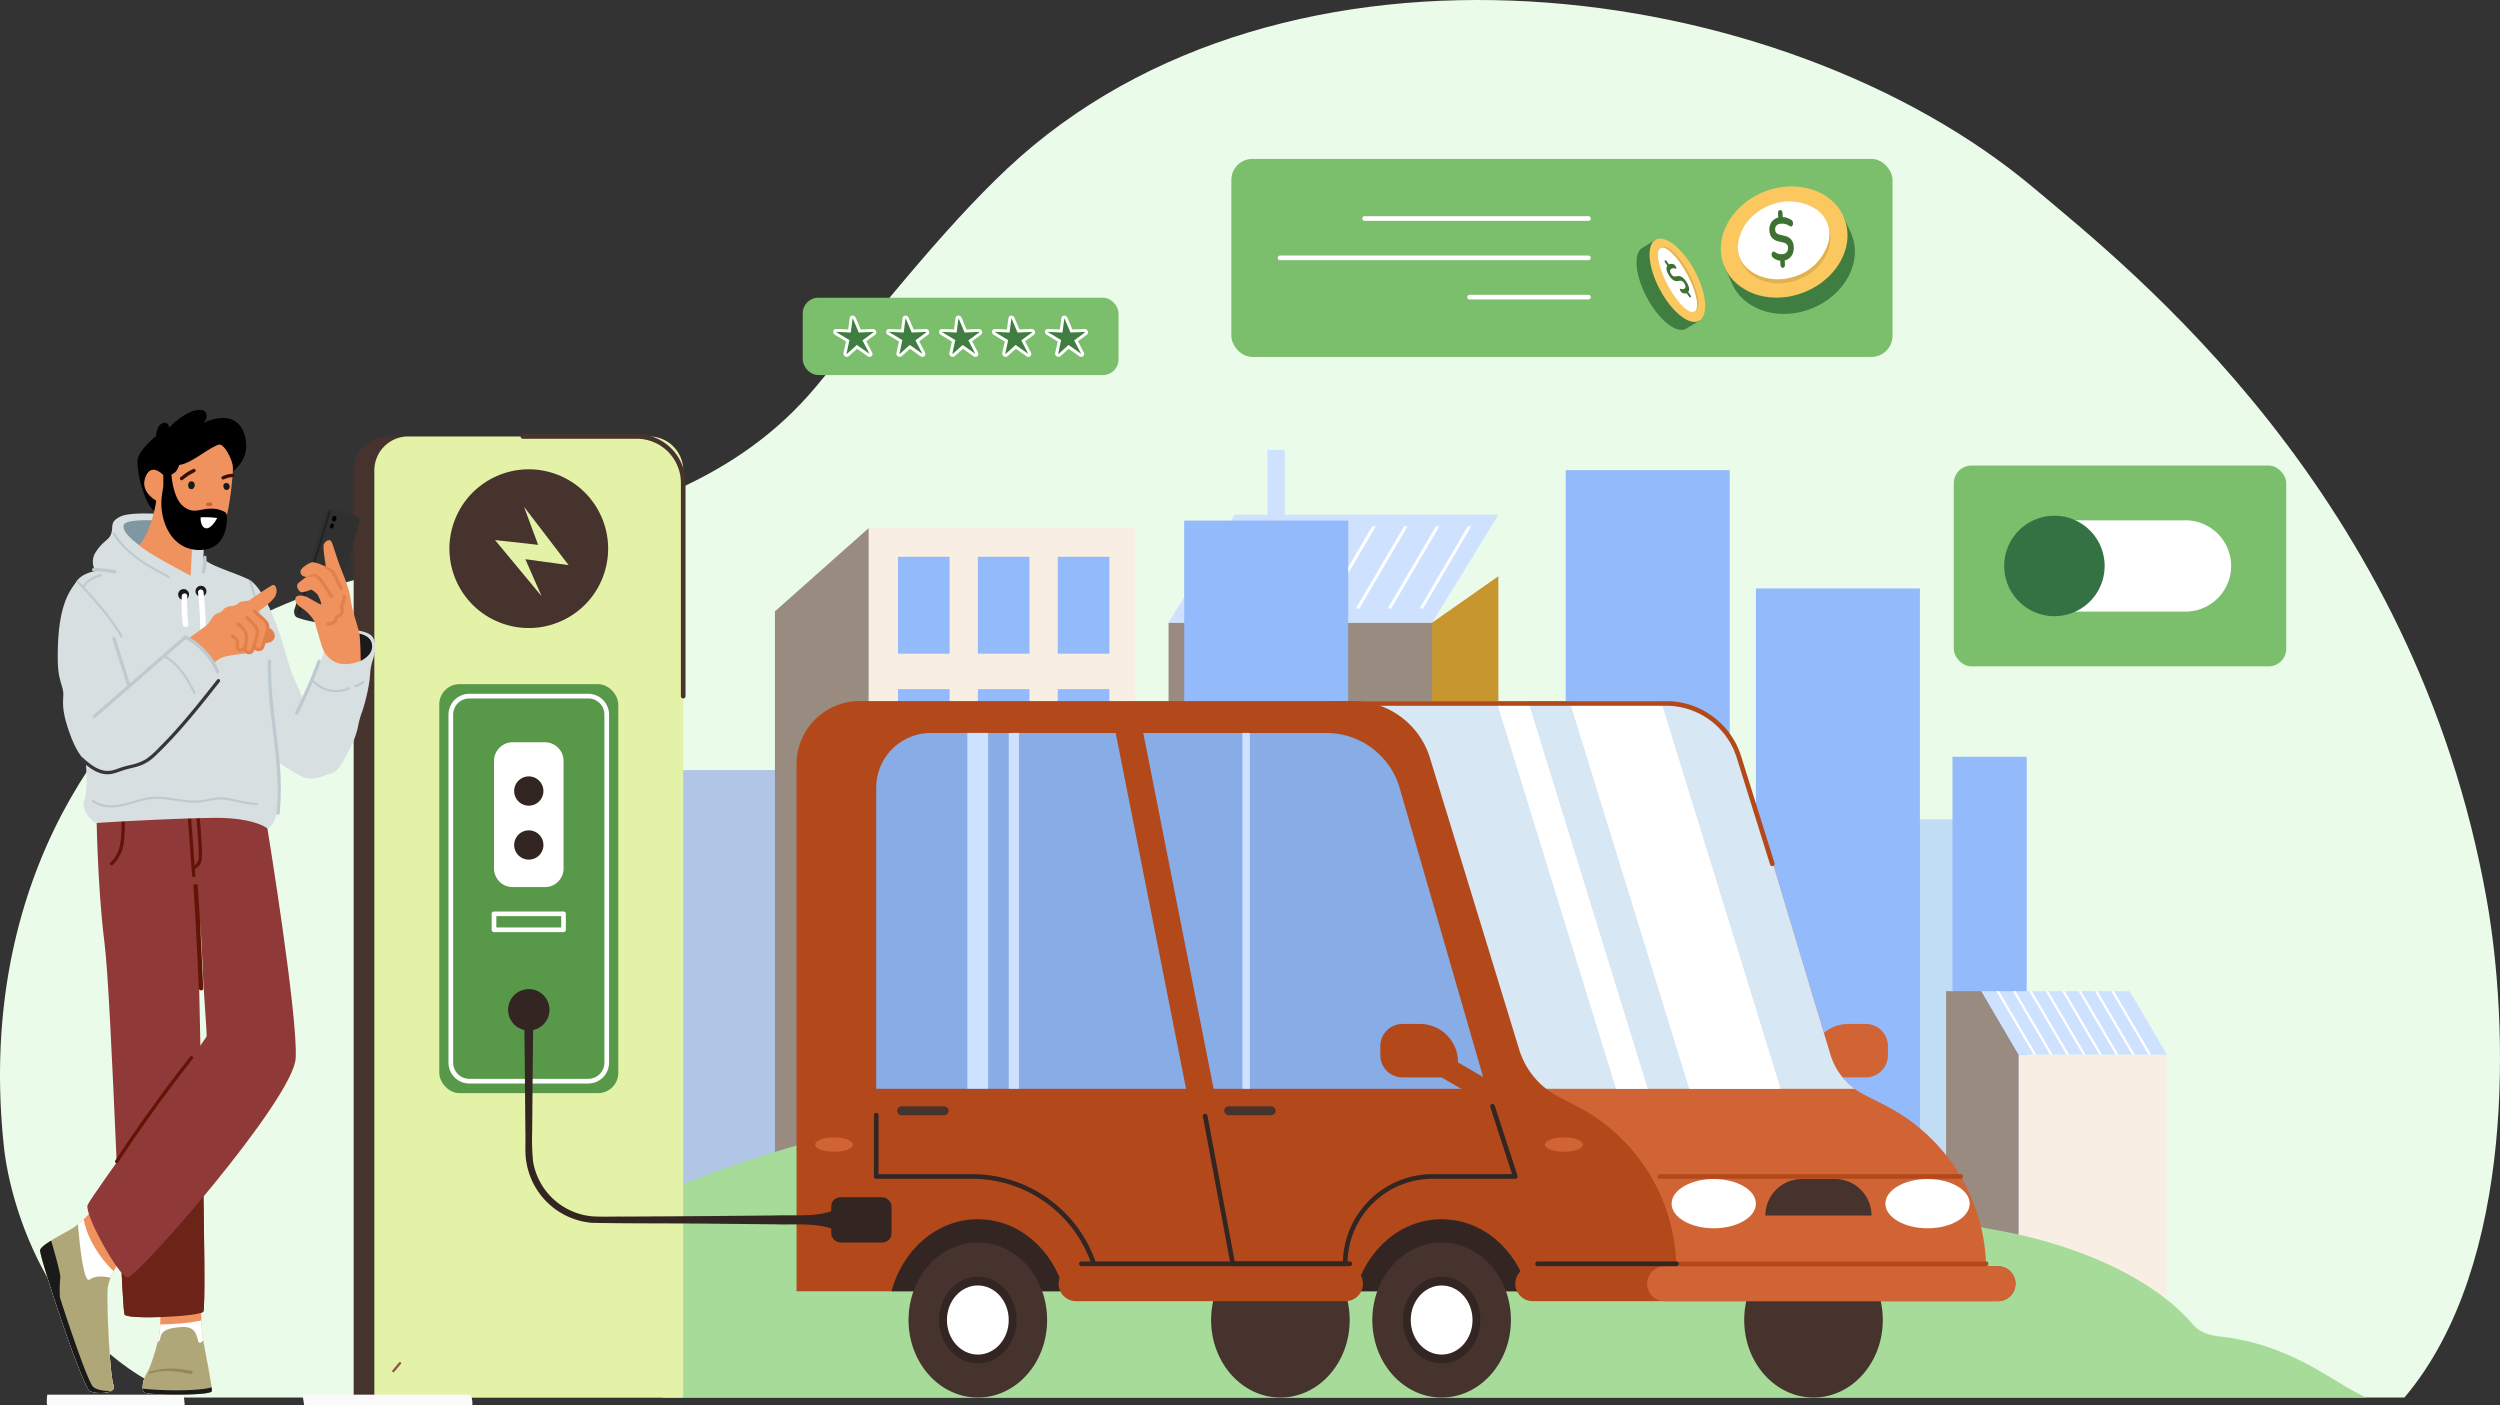 <svg id="img_overview" data-name="img overview" xmlns="http://www.w3.org/2000/svg" xmlns:xlink="http://www.w3.org/1999/xlink" width="673.025" height="378.233" viewBox="0 0 673.025 378.233">
  <rect x="0" y="0" width="673.025" height="378.233" fill="#333333" stroke="none"/>
  <defs>
    <clipPath id="clip-path">
      <path id="Path_118677" data-name="Path 118677" d="M394.468,171.39H323.5l-13.59,22.158h70.968Z" transform="translate(-309.91 -171.39)" fill="none"/>
    </clipPath>
    <clipPath id="clip-path-2">
      <path id="Path_118690" data-name="Path 118690" d="M160.167,259.5h39.92l10.022,17.08h-39.92Z" transform="translate(-160.167 -259.504)" fill="#cee1ff"/>
    </clipPath>
  </defs>
  <g id="bg" transform="translate(0 0)">
    <path id="Path_118666" data-name="Path 118666" d="M42.595,367.424c1.726,15.9,12.655,54.005,48.552,67.3H688.817c30.43-36.007,27.866-101.661,22.2-133.759C691.642,191.288,615.3,131.19,589.083,109.138c-67.707-56.952-201.89-75.3-276.5-5.168-17.352,16.313-35.581,39.733-51.509,58.751-41.059,48.983-114.034,36.812-161.788,68.4C67.127,252.4,35.213,299.411,42.595,367.424Z" transform="translate(-41.52 -58.493)" fill="#eafbea"/>
    <g id="Group_223390" data-name="Group 223390" transform="translate(314.589 121.113)">
      <rect id="Rectangle_158607" data-name="Rectangle 158607" width="71.992" height="115.678" transform="translate(0 46.504)" fill="#998b80"/>
      <path id="Path_118667" data-name="Path 118667" d="M308.4,310.3h17.817V182.128L308.4,194.618Z" transform="translate(-237.434 -148.114)" fill="#c7962e"/>
      <path id="Path_118668" data-name="Path 118668" d="M397.187,168.931H326.219L308.4,197.98H379.37Z" transform="translate(-308.402 -151.476)" fill="#cee1ff"/>
      <rect id="Rectangle_158608" data-name="Rectangle 158608" width="4.624" height="20.54" transform="translate(26.632)" fill="#cee1ff"/>
      <g id="Group_223389" data-name="Group 223389" transform="translate(2.335 20.54)">
        <g id="Group_223388" data-name="Group 223388" clip-path="url(#clip-path)">
          <g id="Group_223387" data-name="Group 223387" transform="translate(-2.416 -8.749)">
            <g id="Group_223379" data-name="Group 223379" transform="translate(60.006)">
              <path id="Path_118669" data-name="Path 118669" d="M310.755,208.864a.406.406,0,0,0,.35-.2l25.605-43.638a.4.4,0,0,0-.7-.409l-25.605,43.636a.4.4,0,0,0,.349.61Z" transform="translate(-310.351 -164.417)" fill="#fff"/>
            </g>
            <g id="Group_223380" data-name="Group 223380" transform="translate(51.433)">
              <path id="Path_118670" data-name="Path 118670" d="M317.586,208.864a.406.406,0,0,0,.35-.2l25.606-43.638a.4.4,0,0,0-.7-.409l-25.605,43.636a.4.4,0,0,0,.144.555A.4.4,0,0,0,317.586,208.864Z" transform="translate(-317.183 -164.417)" fill="#fff"/>
            </g>
            <g id="Group_223381" data-name="Group 223381" transform="translate(42.861)">
              <path id="Path_118671" data-name="Path 118671" d="M324.419,208.864a.405.405,0,0,0,.35-.2l25.606-43.638a.4.4,0,0,0-.7-.409l-25.605,43.636a.4.4,0,0,0,.144.555A.4.4,0,0,0,324.419,208.864Z" transform="translate(-324.015 -164.417)" fill="#fff"/>
            </g>
            <g id="Group_223382" data-name="Group 223382" transform="translate(34.289)">
              <path id="Path_118672" data-name="Path 118672" d="M331.251,208.864a.406.406,0,0,0,.35-.2l25.606-43.638a.4.4,0,0,0-.7-.409L330.9,208.254a.4.4,0,0,0,.144.555A.4.4,0,0,0,331.251,208.864Z" transform="translate(-330.847 -164.417)" fill="#fff"/>
            </g>
            <g id="Group_223383" data-name="Group 223383" transform="translate(25.717)">
              <path id="Path_118673" data-name="Path 118673" d="M338.084,208.864a.405.405,0,0,0,.349-.2l25.606-43.638a.4.4,0,0,0-.7-.409l-25.606,43.636a.406.406,0,0,0,.146.555A.4.4,0,0,0,338.084,208.864Z" transform="translate(-337.679 -164.417)" fill="#fff"/>
            </g>
            <g id="Group_223384" data-name="Group 223384" transform="translate(17.144)">
              <path id="Path_118674" data-name="Path 118674" d="M344.916,208.864a.405.405,0,0,0,.349-.2l25.605-43.638a.4.4,0,0,0-.7-.409l-25.606,43.636a.406.406,0,0,0,.146.555A.4.4,0,0,0,344.916,208.864Z" transform="translate(-344.511 -164.417)" fill="#fff"/>
            </g>
            <g id="Group_223385" data-name="Group 223385" transform="translate(8.572)">
              <path id="Path_118675" data-name="Path 118675" d="M351.748,208.864a.4.4,0,0,0,.349-.2L377.7,165.027a.4.4,0,0,0-.7-.409L351.4,208.254a.406.406,0,0,0,.146.555A.4.4,0,0,0,351.748,208.864Z" transform="translate(-351.343 -164.417)" fill="#fff"/>
            </g>
            <g id="Group_223386" data-name="Group 223386" transform="translate(0 0.001)">
              <path id="Path_118676" data-name="Path 118676" d="M358.581,208.864a.4.4,0,0,0,.349-.2l25.605-43.638a.4.4,0,1,0-.7-.409l-25.606,43.636a.406.406,0,0,0,.146.555A.4.4,0,0,0,358.581,208.864Z" transform="translate(-358.176 -164.418)" fill="#fff"/>
            </g>
          </g>
        </g>
      </g>
    </g>
    <rect id="Rectangle_158609" data-name="Rectangle 158609" width="19.976" height="128.054" transform="translate(508.928 220.581)" fill="#c1ddf4"/>
    <rect id="Rectangle_158610" data-name="Rectangle 158610" width="19.976" height="128.054" transform="translate(525.637 203.727)" fill="#93bafa"/>
    <rect id="Rectangle_158611" data-name="Rectangle 158611" width="44.149" height="146.523" transform="translate(472.708 158.421)" fill="#93bafa"/>
    <rect id="Rectangle_158612" data-name="Rectangle 158612" width="44.149" height="146.523" transform="translate(254.982 174.898)" fill="#c1ddf4"/>
    <rect id="Rectangle_158613" data-name="Rectangle 158613" width="44.148" height="146.523" transform="translate(167.846 207.302)" fill="#b1c6e6"/>
    <g id="Group_223391" data-name="Group 223391" transform="translate(208.62 142.178)">
      <rect id="Rectangle_158614" data-name="Rectangle 158614" width="71.654" height="170.605" transform="translate(25.229)" fill="#f8eee4"/>
      <path id="Path_118678" data-name="Path 118678" d="M468.741,342.413H443.513V194.21l25.229-22.4Z" transform="translate(-443.513 -171.808)" fill="#998b80"/>
      <path id="Path_118679" data-name="Path 118679" d="M434.875,204.04h13.9V177.963h-13.9Zm-21.506-26.077h13.9V204.04h-13.9Zm-21.506,0h13.9V204.04h-13.9Zm43.012,35.615h13.9v26.076h-13.9Zm-21.506,0h13.9v26.076h-13.9Zm-21.506,0h13.9v26.076h-13.9Zm43.012,35.614h13.9v26.076h-13.9Zm-21.506,0h13.9v26.076h-13.9Zm-21.506,0h13.9v26.076h-13.9Zm43.012,35.4h13.9v26.077h-13.9Zm-21.506,0h13.9v26.077h-13.9Zm-21.506,0h13.9v26.077h-13.9Z" transform="translate(-358.741 -170.241)" fill="#93bafa"/>
    </g>
    <g id="Group_223403" data-name="Group 223403" transform="translate(523.911 266.836)">
      <rect id="Rectangle_158615" data-name="Rectangle 158615" width="39.923" height="64.719" transform="translate(19.498 17.08)" fill="#f8eee4"/>
      <path id="Path_118680" data-name="Path 118680" d="M211.484,341.3h-19.5V259.5h9.479l10.021,17.079Z" transform="translate(-191.984 -259.504)" fill="#998b80"/>
      <g id="Group_223402" data-name="Group 223402" transform="translate(9.479)">
        <path id="Path_118681" data-name="Path 118681" d="M160.167,259.5h39.92l10.022,17.08h-39.92Z" transform="translate(-160.167 -259.504)" fill="#cee1ff"/>
        <g id="Group_223401" data-name="Group 223401" clip-path="url(#clip-path-2)">
          <g id="Group_223400" data-name="Group 223400" transform="translate(0.333 -6.744)">
            <g id="Group_223392" data-name="Group 223392">
              <path id="Path_118682" data-name="Path 118682" d="M203.526,288.39a.325.325,0,0,0,.158-.043.313.313,0,0,0,.112-.428l-19.739-33.636a.31.31,0,0,0-.427-.112.313.313,0,0,0-.112.428l19.739,33.636A.31.31,0,0,0,203.526,288.39Z" transform="translate(-183.476 -254.129)" fill="#fff"/>
            </g>
            <g id="Group_223393" data-name="Group 223393" transform="translate(4.42)">
              <path id="Path_118683" data-name="Path 118683" d="M200,288.39a.329.329,0,0,0,.158-.043.313.313,0,0,0,.11-.428l-19.738-33.636a.312.312,0,1,0-.538.316l19.738,33.636A.313.313,0,0,0,200,288.39Z" transform="translate(-179.953 -254.129)" fill="#fff"/>
            </g>
            <g id="Group_223394" data-name="Group 223394" transform="translate(8.839)">
              <path id="Path_118684" data-name="Path 118684" d="M196.481,288.39a.325.325,0,0,0,.158-.043.313.313,0,0,0,.112-.428l-19.739-33.636a.312.312,0,1,0-.538.316l19.739,33.636A.31.31,0,0,0,196.481,288.39Z" transform="translate(-176.431 -254.129)" fill="#fff"/>
            </g>
            <g id="Group_223395" data-name="Group 223395" transform="translate(13.259)">
              <path id="Path_118685" data-name="Path 118685" d="M192.96,288.39a.329.329,0,0,0,.158-.043.313.313,0,0,0,.11-.428L173.49,254.283a.312.312,0,1,0-.538.316l19.738,33.636A.312.312,0,0,0,192.96,288.39Z" transform="translate(-172.908 -254.129)" fill="#fff"/>
            </g>
            <g id="Group_223396" data-name="Group 223396" transform="translate(17.678)">
              <path id="Path_118686" data-name="Path 118686" d="M189.437,288.39a.329.329,0,0,0,.158-.043.313.313,0,0,0,.11-.428l-19.738-33.636a.312.312,0,1,0-.538.316l19.738,33.636A.312.312,0,0,0,189.437,288.39Z" transform="translate(-169.386 -254.129)" fill="#fff"/>
            </g>
            <g id="Group_223397" data-name="Group 223397" transform="translate(22.099)">
              <path id="Path_118687" data-name="Path 118687" d="M185.914,288.39a.325.325,0,0,0,.158-.043.312.312,0,0,0,.11-.428l-19.738-33.636a.312.312,0,1,0-.537.316l19.738,33.636A.31.31,0,0,0,185.914,288.39Z" transform="translate(-165.864 -254.129)" fill="#fff"/>
            </g>
            <g id="Group_223398" data-name="Group 223398" transform="translate(26.518)">
              <path id="Path_118688" data-name="Path 118688" d="M182.392,288.39a.329.329,0,0,0,.158-.043.313.313,0,0,0,.11-.428l-19.738-33.636a.312.312,0,1,0-.538.316l19.738,33.636A.312.312,0,0,0,182.392,288.39Z" transform="translate(-162.342 -254.129)" fill="#fff"/>
            </g>
            <g id="Group_223399" data-name="Group 223399" transform="translate(30.938)">
              <path id="Path_118689" data-name="Path 118689" d="M178.869,288.39a.329.329,0,0,0,.158-.043.312.312,0,0,0,.11-.428L159.4,254.283a.312.312,0,1,0-.537.316L178.6,288.236A.31.31,0,0,0,178.869,288.39Z" transform="translate(-158.819 -254.129)" fill="#fff"/>
            </g>
          </g>
        </g>
      </g>
    </g>
    <path id="Path_118691" data-name="Path 118691" d="M53.832,375.028H577.68a85.51,85.51,0,0,1-7.5-4.191c-7.922-4.77-17.663-10.753-32.17-12.286a12.986,12.986,0,0,1-3.978-1.044,7.981,7.981,0,0,1-2.864-2.051c-8.42-9.976-24.272-18.825-44.857-23.8-2.574-.621-5.161-1.162-7.736-1.629-17.36-3.163-33.758-8.2-47.895-15.367-40.868-20.729-111.912-30.631-189.1-23.351-83.418,7.88-150.854,33.631-176.958,63.98q-1.218,1.421-2.332,2.865A44.751,44.751,0,0,0,53.832,375.028Z" transform="translate(59.264 1.204)" fill="#a6db99"/>
    <rect id="Rectangle_158616" data-name="Rectangle 158616" width="44.149" height="146.523" transform="translate(318.799 140.149)" fill="#93bafa"/>
    <rect id="Rectangle_158617" data-name="Rectangle 158617" width="44.149" height="146.523" transform="translate(421.507 126.568)" fill="#93bafa"/>
  </g>
  <g id="car" transform="translate(95.208 116.867)">
    <ellipse id="Ellipse_4697" data-name="Ellipse 4697" cx="18.656" cy="20.869" rx="18.656" ry="20.869" transform="translate(374.348 217.628)" fill="#46332e"/>
    <ellipse id="Ellipse_4698" data-name="Ellipse 4698" cx="18.656" cy="20.869" rx="18.656" ry="20.869" transform="translate(230.833 217.628)" fill="#46332e"/>
    <path id="Path_118692" data-name="Path 118692" d="M239.746,292.582H228.955a4.141,4.141,0,0,1-4.141-4.141h0a10.249,10.249,0,0,1,10.25-10.249h4.683a5.972,5.972,0,0,1,5.972,5.972v2.443A5.973,5.973,0,0,1,239.746,292.582Z" transform="translate(167.327 -119.4)" fill="#d16434"/>
    <path id="Path_118693" data-name="Path 118693" d="M203.746,208.906l31.931,104.385,12.094,39.52,4.583,14.991h127.1v-5.716A49.744,49.744,0,0,0,352.341,317.8l-5.876-3a20.684,20.684,0,0,1-2.424-1.5v-.026a17.7,17.7,0,0,1-6.507-9.168l-23.817-79.171a22.582,22.582,0,0,0-14.385-14.86,27.223,27.223,0,0,0-3.5-.87,22.607,22.607,0,0,0-3.557-.29Z" transform="translate(60.029 -137.048)" fill="#d16434"/>
    <path id="Path_118694" data-name="Path 118694" d="M231.968,208.906,263.9,313.291H372.263v-.026a17.7,17.7,0,0,1-6.507-9.168l-23.817-79.171a22.582,22.582,0,0,0-14.385-14.86,27.223,27.223,0,0,0-3.5-.87,22.607,22.607,0,0,0-3.557-.29Z" transform="translate(31.807 -137.048)" fill="#d7e7f4"/>
    <path id="Path_118695" data-name="Path 118695" d="M247.842,208.906l32.222,104.385h24.608L272.45,208.906Z" transform="translate(79.481 -137.048)" fill="#fff"/>
    <path id="Path_118696" data-name="Path 118696" d="M276.358,208.906l32.2,104.385h8.536l-32.2-104.385Z" transform="translate(31.284 -137.048)" fill="#fff"/>
    <path id="Path_118697" data-name="Path 118697" d="M270.205,225.916V367.8H507.064v-5.716A49.7,49.7,0,0,0,479.953,317.8l-4.506-2.319a21.249,21.249,0,0,1-10.7-12.752l-24.028-78.513a21.676,21.676,0,0,0-20.709-15.308h-132.8A17.011,17.011,0,0,0,270.205,225.916Z" transform="translate(-150.971 -137.048)" fill="#b3491b"/>
    <path id="Path_118698" data-name="Path 118698" d="M432.263,215.762a20.551,20.551,0,0,1,19.653,15.005l23.323,80.777H310.946V230.466a14.7,14.7,0,0,1,14.7-14.7Z" transform="translate(-170.264 -135.302)" fill="#87ace6"/>
    <g id="Group_223404" data-name="Group 223404" transform="translate(263.148 71.88)">
      <path id="Path_118699" data-name="Path 118699" d="M367.893,253.35a.626.626,0,0,0,.6-.814l-8.966-28.7a21.151,21.151,0,0,0-20.277-14.91H249.754a.627.627,0,1,0,0,1.255h89.494a19.9,19.9,0,0,1,19.08,14.029l8.965,28.7A.629.629,0,0,0,367.893,253.35Z" transform="translate(-249.126 -208.924)" fill="#b3491b"/>
    </g>
    <rect id="Rectangle_158618" data-name="Rectangle 158618" width="7.282" height="108.99" transform="matrix(-0.981, 0.194, -0.194, -0.981, 232.83, 182.902)" fill="#b3491b"/>
    <path id="Path_118700" data-name="Path 118700" d="M323.039,292.582h10.792a4.141,4.141,0,0,0,4.141-4.141h0a10.249,10.249,0,0,0-10.249-10.249h-4.684a5.972,5.972,0,0,0-5.972,5.972v2.443A5.973,5.973,0,0,0,323.039,292.582Z" transform="translate(-40.677 -119.4)" fill="#b3491b"/>
    <g id="Group_223405" data-name="Group 223405" transform="translate(292.009 167.742)">
      <rect id="Rectangle_158619" data-name="Rectangle 158619" width="17.377" height="5.712" transform="matrix(-0.864, -0.503, 0.503, -0.864, 15.016, 13.68)" fill="#b3491b"/>
    </g>
    <path id="Path_118701" data-name="Path 118701" d="M302.038,339.481h46.5c-2.977-11.2-12.251-19.39-23.264-19.39C314.289,320.091,305.015,328.284,302.038,339.481Z" transform="translate(-32.388 -108.728)" fill="#332522"/>
    <ellipse id="Ellipse_4699" data-name="Ellipse 4699" cx="18.656" cy="20.869" rx="18.656" ry="20.869" transform="translate(274.238 217.628)" fill="#46332e"/>
    <ellipse id="Ellipse_4700" data-name="Ellipse 4700" cx="10.431" cy="11.668" rx="10.431" ry="11.668" transform="translate(282.464 226.829)" fill="#332522"/>
    <path id="Path_118702" data-name="Path 118702" d="M313.946,343.606c0,5.138,3.723,9.3,8.316,9.3s8.316-4.164,8.316-9.3-3.723-9.3-8.316-9.3S313.946,338.468,313.946,343.606Z" transform="translate(-29.368 -105.108)" fill="#fff"/>
    <path id="Path_118703" data-name="Path 118703" d="M401.548,339.481h46.5c-2.977-11.2-12.251-19.39-23.264-19.39C413.8,320.091,404.526,328.284,401.548,339.481Z" transform="translate(-256.755 -108.728)" fill="#332522"/>
    <ellipse id="Ellipse_4701" data-name="Ellipse 4701" cx="18.656" cy="20.869" rx="18.656" ry="20.869" transform="translate(149.38 217.628)" fill="#46332e"/>
    <path id="Path_118704" data-name="Path 118704" d="M202.144,339.583H327.4a4.7,4.7,0,0,0,4.7-4.7h0a4.7,4.7,0,0,0-4.7-4.7H202.144a4.7,4.7,0,0,0-4.7,4.7h0A4.7,4.7,0,0,0,202.144,339.583Z" transform="translate(115.285 -106.159)" fill="#b3491b"/>
    <path id="Path_118705" data-name="Path 118705" d="M342.158,339.583h72.526a4.7,4.7,0,0,0,4.7-4.7h0a4.7,4.7,0,0,0-4.7-4.7H342.158a4.7,4.7,0,0,0-4.7,4.7h0A4.7,4.7,0,0,0,342.158,339.583Z" transform="translate(-147.673 -106.159)" fill="#b3491b"/>
    <path id="Path_118706" data-name="Path 118706" d="M202.146,339.583h89.765a4.7,4.7,0,0,0,4.7-4.7h0a4.7,4.7,0,0,0-4.7-4.7H202.146a4.7,4.7,0,0,0-4.7,4.7h0A4.7,4.7,0,0,0,202.146,339.583Z" transform="translate(150.776 -106.159)" fill="#d16434"/>
    <ellipse id="Ellipse_4702" data-name="Ellipse 4702" cx="10.431" cy="11.668" rx="10.431" ry="11.668" transform="translate(157.605 226.829)" fill="#332522"/>
    <ellipse id="Ellipse_4703" data-name="Ellipse 4703" cx="8.317" cy="9.303" rx="8.317" ry="9.303" transform="translate(159.719 229.194)" fill="#fff"/>
    <ellipse id="Ellipse_4704" data-name="Ellipse 4704" cx="11.349" cy="6.633" rx="11.349" ry="6.633" transform="translate(354.803 200.534)" fill="#fff"/>
    <ellipse id="Ellipse_4705" data-name="Ellipse 4705" cx="11.349" cy="6.633" rx="11.349" ry="6.633" transform="translate(412.359 200.534)" fill="#fff"/>
    <path id="Path_118707" data-name="Path 118707" d="M228.339,321.294H256.9a9.834,9.834,0,0,0-9.833-9.835h-8.9a9.833,9.833,0,0,0-9.833,9.835Z" transform="translate(151.719 -110.926)" fill="#46332e"/>
    <g id="Group_223406" data-name="Group 223406" transform="translate(351 199.223)">
      <path id="Path_118708" data-name="Path 118708" d="M209.336,311.67h81a.627.627,0,1,0,0-1.255h-81a.627.627,0,0,0,0,1.255Z" transform="translate(-208.709 -310.415)" fill="#b3491b"/>
    </g>
    <g id="Group_223407" data-name="Group 223407" transform="translate(352.683 222.731)">
      <path id="Path_118709" data-name="Path 118709" d="M203.882,330.406h86.159a.627.627,0,1,0,0-1.255H203.882a.627.627,0,1,0,0,1.255Z" transform="translate(-203.255 -329.151)" fill="#b3491b"/>
    </g>
    <g id="Group_223408" data-name="Group 223408" transform="translate(318.102 222.731)">
      <path id="Path_118710" data-name="Path 118710" d="M270.332,330.406H307.7a.627.627,0,1,0,0-1.255H270.332a.627.627,0,1,0,0,1.255Z" transform="translate(-269.705 -329.151)" fill="#332522"/>
    </g>
    <g id="Group_223409" data-name="Group 223409" transform="translate(195.306 222.731)">
      <path id="Path_118711" data-name="Path 118711" d="M340.405,330.406h72.238a.627.627,0,1,0,0-1.255H340.405a.627.627,0,0,0,0,1.255Z" transform="translate(-339.778 -329.151)" fill="#332522"/>
    </g>
    <g id="Group_223410" data-name="Group 223410" transform="translate(228.618 180.337)">
      <path id="Path_118712" data-name="Path 118712" d="M312.322,339.012h30.261a.626.626,0,0,0,.627-.627A22.908,22.908,0,0,1,366.093,315.5h22.284a.627.627,0,0,0,.6-.821L382.832,295.8a.627.627,0,1,0-1.193.388l5.873,18.064H366.093a24.164,24.164,0,0,0-24.128,23.508H312.843l-7.333-39.232a.627.627,0,1,0-1.232.23l7.428,39.746A.627.627,0,0,0,312.322,339.012Z" transform="translate(-304.267 -295.363)" fill="#332522"/>
    </g>
    <g id="Group_223411" data-name="Group 223411" transform="translate(140.055 182.723)">
      <path id="Path_118713" data-name="Path 118713" d="M453.905,338.528a.626.626,0,0,0,.593-.828,35.223,35.223,0,0,0-33.379-23.935H395.956V297.892a.627.627,0,1,0-1.255,0v16.5a.628.628,0,0,0,.627.627h25.791A33.972,33.972,0,0,1,453.31,338.1.626.626,0,0,0,453.905,338.528Z" transform="translate(-394.701 -297.265)" fill="#332522"/>
    </g>
    <path id="Path_118714" data-name="Path 118714" d="M357.382,298.248h11.461a1.191,1.191,0,0,0,1.192-1.192h0a1.193,1.193,0,0,0-1.192-1.193H357.382a1.193,1.193,0,0,0-1.192,1.193h0A1.191,1.191,0,0,0,357.382,298.248Z" transform="translate(-121.828 -114.899)" fill="#46332e"/>
    <path id="Path_118715" data-name="Path 118715" d="M427.562,298.248h11.461a1.191,1.191,0,0,0,1.192-1.192h0a1.193,1.193,0,0,0-1.192-1.193H427.562a1.193,1.193,0,0,0-1.192,1.193h0A1.191,1.191,0,0,0,427.562,298.248Z" transform="translate(-280.064 -114.899)" fill="#46332e"/>
    <path id="Path_118716" data-name="Path 118716" d="M361.707,311.525l2.027.025V215.767l-2.027-.025Z" transform="translate(-122.45 -135.307)" fill="#cee1ff"/>
    <rect id="Rectangle_158620" data-name="Rectangle 158620" width="5.584" height="95.782" transform="translate(165.219 80.436)" fill="#cee1ff"/>
    <path id="Path_118717" data-name="Path 118717" d="M411.251,311.55l2.768-.025V215.743l-2.768.025Z" transform="translate(-234.898 -135.307)" fill="#cee1ff"/>
    <rect id="Rectangle_158621" data-name="Rectangle 158621" width="16.228" height="12.177" rx="2.433" transform="translate(128.565 205.451)" fill="#332522"/>
    <ellipse id="Ellipse_4706" data-name="Ellipse 4706" cx="5.11" cy="1.928" rx="5.11" ry="1.928" transform="translate(320.709 189.34)" fill="#d16434"/>
    <path id="Path_118718" data-name="Path 118718" d="M446.852,304.467c0,1.065,2.289,1.928,5.11,1.928s5.11-.863,5.11-1.928-2.287-1.929-5.11-1.929S446.852,303.4,446.852,304.467Z" transform="translate(-322.621 -113.199)" fill="#d16434"/>
    <path id="Rectangle_158622" data-name="Rectangle 158622" d="M9.136,0H74.013a9.136,9.136,0,0,1,9.136,9.136v249.6a0,0,0,0,1,0,0H0a0,0,0,0,1,0,0V9.136A9.136,9.136,0,0,1,9.136,0Z" transform="translate(0 0.627)" fill="#46332e"/>
    <path id="Rectangle_158623" data-name="Rectangle 158623" d="M9.136,0H74.013a9.136,9.136,0,0,1,9.136,9.136v249.6a0,0,0,0,1,0,0H0a0,0,0,0,1,0,0V9.136A9.136,9.136,0,0,1,9.136,0Z" transform="translate(5.57 0.627)" fill="#e4f2a7"/>
    <rect id="Rectangle_158624" data-name="Rectangle 158624" width="48.191" height="110.106" rx="5.442" transform="translate(23.049 67.313)" fill="#579948"/>
    <g id="Group_223412" data-name="Group 223412" transform="translate(25.528 69.906)">
      <path id="Path_118719" data-name="Path 118719" d="M504.816,312.27h32.015a5.615,5.615,0,0,0,5.609-5.609v-93.7a5.613,5.613,0,0,0-5.609-5.607H504.816a5.614,5.614,0,0,0-5.609,5.607v93.7A5.615,5.615,0,0,0,504.816,312.27Zm32.015-103.665a4.358,4.358,0,0,1,4.354,4.353v93.7a4.359,4.359,0,0,1-4.354,4.354H504.816a4.359,4.359,0,0,1-4.354-4.354v-93.7a4.358,4.358,0,0,1,4.354-4.353Z" transform="translate(-499.207 -207.351)" fill="#fff"/>
    </g>
    <path id="Path_118720" data-name="Path 118720" d="M512,276.287a5.57,5.57,0,1,0,5.57-5.571A5.57,5.57,0,0,0,512,276.287Z" transform="translate(-470.421 -121.304)" fill="#332522"/>
    <path id="Path_118721" data-name="Path 118721" d="M441.886,320.988a3.725,3.725,0,1,0,3.724-3.725A3.724,3.724,0,0,0,441.886,320.988Z" transform="translate(-308.653 -109.448)" fill="#332522"/>
    <path id="Path_118722" data-name="Path 118722" d="M450.543,275.156c.217,10.936.251,21.872.361,32.81.105,2.5-.2,5.887.292,8.334A19.541,19.541,0,0,0,468.8,332.505c9.356.213,23.407.113,32.88.238l16.4.159c4.882.213,11.773-.59,16.405,1.654v-5.688c-4.625,2.241-11.489,1.44-16.405,1.654-11.851.128-29.211.256-41.012.3-2.333-.028-5.873.1-8.129-.063A17.759,17.759,0,0,1,452.977,316a59.316,59.316,0,0,1-.248-8.039c.11-10.937.144-21.873.361-32.81Z" transform="translate(-404.672 -120.174)" fill="#332522"/>
    <ellipse id="Ellipse_4707" data-name="Ellipse 4707" cx="21.365" cy="21.365" rx="21.365" ry="21.365" transform="translate(60.589 57.899) rotate(-161.421)" fill="#46332e"/>
    <path id="Path_118723" data-name="Path 118723" d="M515.681,167.232l5.149,13.873,2.191-3.237-15.138-1.678L520.419,191.3l-5.962-13.585-2.009,3.131c3.41.467,11.942,1.639,15.249,2.092-2.005-2.62-9.867-12.9-12.015-15.707Z" transform="translate(-469.821 -147.663)" fill="#e4f2a7"/>
    <path id="Rectangle_158625" data-name="Rectangle 158625" d="M5.023,0H13.7a5.023,5.023,0,0,1,5.023,5.023V33.963A5.022,5.022,0,0,1,13.7,38.986H5.022A5.022,5.022,0,0,1,0,33.963V5.023A5.023,5.023,0,0,1,5.023,0Z" transform="translate(37.784 82.962)" fill="#fff"/>
    <path id="Path_118724" data-name="Path 118724" d="M513.3,229.018a3.939,3.939,0,1,0,3.939-3.94A3.938,3.938,0,0,0,513.3,229.018Z" transform="translate(-470.09 -132.929)" fill="#332522"/>
    <path id="Path_118725" data-name="Path 118725" d="M513.3,240.594a3.939,3.939,0,1,0,3.939-3.939A3.938,3.938,0,0,0,513.3,240.594Z" transform="translate(-470.09 -129.98)" fill="#332522"/>
    <g id="Group_223413" data-name="Group 223413" transform="translate(37.157 128.519)">
      <path id="Path_118726" data-name="Path 118726" d="M509.1,259.61h18.72a.626.626,0,0,0,.627-.627v-4.29a.626.626,0,0,0-.627-.627H509.1a.627.627,0,0,0-.627.627v4.29A.627.627,0,0,0,509.1,259.61Zm18.093-1.255H509.73V255.32H527.2Z" transform="translate(-508.475 -254.065)" fill="#fff"/>
    </g>
    <g id="Group_223414" data-name="Group 223414" transform="translate(44.936)">
      <path id="Path_118727" data-name="Path 118727" d="M526.583,222.8a.627.627,0,0,0,.627-.627V164.747A13.125,13.125,0,0,0,514.1,151.636H483.427a.627.627,0,0,0,0,1.255H514.1a11.87,11.87,0,0,1,11.857,11.856V222.17A.628.628,0,0,0,526.583,222.8Z" transform="translate(-482.8 -151.636)" fill="#46332e"/>
    </g>
  </g>
  <g id="_pers" data-name=" pers" transform="translate(10.788 110.356)">
    <path id="Path_118728" data-name="Path 118728" d="M528.539,356.141l.435,2.77h45.285a5.78,5.78,0,0,0-.469-2.77Z" transform="translate(-457.887 -91.034)" fill="#fafafa"/>
    <path id="Path_118729" data-name="Path 118729" d="M590.316,358.91h37.069l-.262-2.77H590.394A10.735,10.735,0,0,0,590.316,358.91Z" transform="translate(-588.451 -91.034)" fill="#fafafa"/>
    <g id="Group_223415" data-name="Group 223415" transform="translate(94.795 256.331)">
      <path id="Path_118730" data-name="Path 118730" d="M544.146,351.889a.312.312,0,0,0,.241-.113l1.765-2.114a.314.314,0,1,0-.482-.4l-1.767,2.115a.313.313,0,0,0,.041.442A.309.309,0,0,0,544.146,351.889Z" transform="translate(-543.832 -349.147)" fill="#915442"/>
    </g>
    <path id="Path_118731" data-name="Path 118731" d="M590.2,187.066a5.225,5.225,0,0,1-2.6-.885s-.065,1.684.868,2.2C589.265,188.83,590.128,187.9,590.2,187.066Z" transform="translate(-547.918 -134.326)" fill="#fff"/>
    <g id="Group_223485" data-name="Group 223485" transform="translate(0)">
      <g id="Group_223433" data-name="Group 223433" transform="translate(0 103.78)">
        <g id="Group_223416" data-name="Group 223416" transform="translate(15.161 0.012)">
          <path id="Path_118732" data-name="Path 118732" d="M585.652,230.986s.187,20.555,2.164,36.086,4.541,98.858,5.432,100.257,20.079.571,21.181-.787-1.177-83.607-1.162-91.734,1.5-27.728,1.611-33.246.974-9.949-.649-13.049S585.652,230.986,585.652,230.986Z" transform="translate(-585.652 -227.574)" fill="#8f3938"/>
        </g>
        <g id="Group_223417" data-name="Group 223417" transform="translate(27.624 134.017)">
          <path id="Path_118733" data-name="Path 118733" d="M600.1,335.674s.079,7.9.4,10.159,2.7,13.551,2.548,14.886-17.408,1.1-18.183.351-.477-3.353.716-5.213,2.964-8.084,3.381-10.629.191-9.174.157-10.452S600.1,335.674,600.1,335.674Z" transform="translate(-584.436 -334.375)" fill="#f0925d"/>
        </g>
        <g id="Group_223418" data-name="Group 223418" transform="translate(27.624 141.337)">
          <path id="Path_118734" data-name="Path 118734" d="M600.237,340.209a42.617,42.617,0,0,1-6.276.856c-.693.043-1.386.068-2.079.118-.656.046-1.312.093-1.97.1-.247,0-.5,0-.747-.013a21.583,21.583,0,0,1-.2,2.472c-.418,2.545-2.188,8.769-3.381,10.629s-1.491,4.468-.716,5.213,18.034.982,18.183-.351-2.23-12.63-2.548-14.886C600.382,343.513,600.3,341.9,600.237,340.209Z" transform="translate(-584.436 -340.209)" fill="#fff"/>
        </g>
        <g id="Group_223419" data-name="Group 223419" transform="translate(27.624 143.095)">
          <path id="Path_118735" data-name="Path 118735" d="M603.047,358.876c.13-1.162-1.658-9.878-2.331-13.6-.616.634-1.141.875-1.327.167-.561-2.129-.974-4.1-4.685-3.8s-5.162.951-5.5,2.834c-.181,1-.471,1.166-.7,1.1-.72,2.94-1.99,7-2.915,8.437-1.193,1.861-1.491,4.468-.716,5.213S602.9,360.21,603.047,358.876Z" transform="translate(-584.436 -341.61)" fill="#b0a779"/>
        </g>
        <g id="Group_223420" data-name="Group 223420" transform="translate(29.222 154.286)">
          <path id="Path_118736" data-name="Path 118736" d="M600.084,351.114c-3.694-.7-7.553-.96-11.207.295-.546.188-.368.632.182.443,3.5-1.2,7.246-.537,10.786.132C600.41,352.09,600.654,351.222,600.084,351.114Z" transform="translate(-588.546 -350.529)" fill="#948854"/>
        </g>
        <g id="Group_223421" data-name="Group 223421" transform="translate(27.653 159.313)">
          <path id="Path_118737" data-name="Path 118737" d="M584.436,354.932a1.665,1.665,0,0,0,.4,1c.774.745,18.034.982,18.183-.351a5.855,5.855,0,0,0-.068-1.048c-1.243.563-5.955.848-8.8.838A90,90,0,0,1,584.436,354.932Z" transform="translate(-584.436 -354.536)" fill="#1a1a1a"/>
        </g>
        <g id="Group_223422" data-name="Group 223422" transform="translate(21.371 96.679)">
          <path id="Path_118738" data-name="Path 118738" d="M605.087,307.525q-3.918,3.4-7.827,6.813t-7.851,6.811q-1.684,1.453-3.376,2.9c.595,13.379,1.087,23.185,1.386,23.656.892,1.4,20.079.571,21.181-.787.542-.669.265-20.926-.153-42.3Q606.764,306.07,605.087,307.525Z" transform="translate(-586.032 -304.617)" fill="#6d2418"/>
        </g>
        <g id="Group_223427" data-name="Group 223427" transform="translate(0 102.721)">
          <g id="Group_223423" data-name="Group 223423" transform="translate(0)">
            <path id="Path_118739" data-name="Path 118739" d="M612.139,317.9s-3.3,3.92-6.1,5.548-8.064,4.28-8.4,5.654,11.5,37.2,13.473,38.007,7.157.671,6.32-1.556c-1.163-3.092-1.954-24.118-1.6-26.259s1.323-4.573,4.487-9.261,6.994-11.817,6.994-11.817l-9.632-8.788Z" transform="translate(-597.637 -309.432)" fill="#f0925d"/>
          </g>
          <g id="Group_223424" data-name="Group 223424" transform="translate(0 11.379)">
            <path id="Path_118740" data-name="Path 118740" d="M623.635,336.988a14.816,14.816,0,0,1,1.6-4.508c-.1-.1-.2-.189-.3-.286a31.37,31.37,0,0,1-5.405-7.226,21.947,21.947,0,0,1-2.355-6.467,19.463,19.463,0,0,1-3.335,2.641c-2.794,1.629-8.064,4.28-8.4,5.654s11.5,37.2,13.473,38.007,7.158.671,6.32-1.556C624.075,360.155,623.284,339.129,623.635,336.988Z" transform="translate(-605.438 -318.501)" fill="#fff"/>
          </g>
          <g id="Group_223425" data-name="Group 223425" transform="translate(0 12.735)">
            <path id="Path_118741" data-name="Path 118741" d="M618.918,364.527c1.976.807,7.157.671,6.32-1.556-1.163-3.092-1.954-24.118-1.6-26.259a12.609,12.609,0,0,1,.71-2.556l-.039-.191s-3.507-.992-5.532.5c-1.562,1.151-2.7-9.281-3.123-14.883a14.453,14.453,0,0,1-1.808,1.285c-2.794,1.629-8.064,4.28-8.4,5.654S616.94,363.719,618.918,364.527Z" transform="translate(-605.438 -319.582)" fill="#b0a779"/>
          </g>
          <g id="Group_223426" data-name="Group 223426" transform="translate(0 17.129)">
            <path id="Path_118742" data-name="Path 118742" d="M620.339,362.467c-1.632-1.408-8.768-23.316-8.969-24.116a31.669,31.669,0,0,1,.109-5.275c.078-1.169-1.59-7-2.474-9.992-1.568.971-2.815,1.9-2.972,2.544-.335,1.373,11.5,37.2,13.473,38.007a8.482,8.482,0,0,0,5.673-.074C623.9,363.581,621.5,363.471,620.339,362.467Z" transform="translate(-606.026 -323.084)" fill="#1a1a1a"/>
          </g>
        </g>
        <g id="Group_223428" data-name="Group 223428" transform="translate(12.73)">
          <path id="Path_118743" data-name="Path 118743" d="M614.984,237.027s8.187,50.27,7.514,61.329-42.92,59.461-45.345,58.968-11.6-17.07-10.668-19.487,31.931-44.752,32.042-45.427-1.026-15.256-.992-16.9-2.583-47.939-2.583-47.939S613.891,226.96,614.984,237.027Z" transform="translate(-566.419 -227.564)" fill="#8f3938"/>
        </g>
        <g id="Group_223429" data-name="Group 223429" transform="translate(41.278 23.851)">
          <path id="Path_118744" data-name="Path 118744" d="M587.863,253.21q-.181-3.024-.379-6.046c-.05-.767-1.251-.8-1.2-.025q.7,10.711,1.188,21.434.137,3.026.257,6.054c.03.769,1.231.8,1.2.025Q588.5,263.926,587.863,253.21Z" transform="translate(-586.282 -246.574)" fill="#621406"/>
        </g>
        <g id="Group_223430" data-name="Group 223430" transform="translate(39.593 3.292)">
          <path id="Path_118745" data-name="Path 118745" d="M590.415,239.891q-.228-4.56-.715-9.1c-.06-.568-.962-.595-.9-.019q.448,4.174.678,8.368c.073,1.341.181,2.7.151,4.043a2.968,2.968,0,0,1-1.089,2.548q-.559-7.549-1.117-15.1c-.043-.573-.944-.6-.9-.019q.662,8.945,1.323,17.89c.043.573.944.6.9.019l-.136-1.833a3.152,3.152,0,0,0,1.814-2.425A19.135,19.135,0,0,0,590.415,239.891Z" transform="translate(-586.519 -230.188)" fill="#621406"/>
        </g>
        <g id="Group_223431" data-name="Group 223431" transform="translate(18.795 2.679)">
          <path id="Path_118746" data-name="Path 118746" d="M606.92,230.141c-.045-.572-.946-.6-.9-.019a49.915,49.915,0,0,1,.049,8.353c-.218,2.43-.915,4.947-2.828,6.6-.44.379.184,1.028.624.65a10.2,10.2,0,0,0,3.064-6.808A47,47,0,0,0,606.92,230.141Z" transform="translate(-603.091 -229.7)" fill="#621406"/>
        </g>
        <g id="Group_223432" data-name="Group 223432" transform="translate(20.155 70.169)">
          <path id="Path_118747" data-name="Path 118747" d="M608.644,283.672q-8.279,10.551-15.868,21.616-2.161,3.151-4.262,6.343c-.321.486.449.954.768.471q7.38-11.2,15.468-21.9,2.3-3.049,4.663-6.055C609.769,283.687,609,283.222,608.644,283.672Z" transform="translate(-588.436 -283.489)" fill="#621406"/>
        </g>
      </g>
      <g id="Group_223484" data-name="Group 223484" transform="translate(4.764)">
        <g id="Group_223435" data-name="Group 223435" transform="translate(21.466)">
          <g id="Group_223434" data-name="Group 223434">
            <path id="Path_118748" data-name="Path 118748" d="M601.687,162.131s6.464-3.548,4.133-10.718c-2.491-7.663-11.1-2.98-11.1-2.98,1.029-.75,1.886-3.886-1.414-3.556-3.635.364-7.767,4.757-7.767,4.757a1.173,1.173,0,0,0-1.635-1.227c-1.734.491-1.841,3.476-1.841,3.476s-4.247,3.393-4.906,6.031,1.86,13.4,5.024,14.482c3.42,1.172,13.07-3.908,13.07-3.908Z" transform="translate(-577.056 -144.853)"/>
          </g>
        </g>
        <g id="Group_223436" data-name="Group 223436" transform="translate(0 27.876)">
          <path id="Path_118749" data-name="Path 118749" d="M632.686,199.253c-5.445-2.137-9.64.694-10.422,2.084a45.594,45.594,0,0,0-2.077,5.729l-4.673,10.3s-1.135-2.913-2.351-5.52-2.544-7.686-3.68-11.243c-1.541-4.828-4.985-13.853-8.719-15.764s-12.654-4.31-12.22-6.221-.24-9.937-5.191-10.719-14.244-1.389-17.109,0-1.911,2.519-2.432,4.43-2.172,2-4.083,4.95a4.7,4.7,0,0,0-.173,5.3s-3.561.435-5.124,2.779-5.36,6.048-5.038,21.8c.1,4.976,1.563,6.513,1.477,8.772s-.442,4.277,1.73,10.356,4.282,7.373,4.282,7.373.762,7.545-.368,10.584,2.762,6.228,3.225,6.177c1.727-.192,19.879-1.226,31.255-1.4s14.852,2.867,14.852,2.867,1.738-.522,2.345-3.822.348-14.157.348-14.157,3.474,2.345,6.34,3.908c2.7,1.472,6.241-.134,6.648-.327a12.407,12.407,0,0,0,1.517-.454c1.91-.607,2.952-2.779,4.429-5.645a23.7,23.7,0,0,0,2.693-6.774,24.582,24.582,0,0,1,1.3-4.6,55.078,55.078,0,0,0,1.737-7.295c.4-2.606.087-3.474,1.043-6.428S635.223,200.248,632.686,199.253Z" transform="translate(-549.376 -167.07)" fill="#d8dfe1"/>
        </g>
        <g id="Group_223437" data-name="Group 223437" transform="translate(28.239 65.925)">
          <path id="Path_118750" data-name="Path 118750" d="M596.75,207.5c-1.924-3.936-4.366-7.96-8.363-10.072-.341-.179-.645.339-.3.519,3.907,2.064,6.269,6.009,8.148,9.856C596.4,208.153,596.92,207.849,596.75,207.5Z" transform="translate(-587.934 -197.394)" fill="#bdcacf"/>
        </g>
        <g id="Group_223438" data-name="Group 223438" transform="translate(79.875 72.988)">
          <path id="Path_118751" data-name="Path 118751" d="M554.274,203.109a.305.305,0,0,0-.424,0,5.568,5.568,0,0,1-1.867,1.011.3.3,0,1,0,.159.578,6.229,6.229,0,0,0,2.132-1.166A.3.3,0,0,0,554.274,203.109Z" transform="translate(-551.762 -203.024)" fill="#bdcacf"/>
        </g>
        <g id="Group_223439" data-name="Group 223439" transform="translate(32.412 48.229)">
          <path id="Path_118752" data-name="Path 118752" d="M592.255,184.755a1.464,1.464,0,1,1-1.463-1.464A1.463,1.463,0,0,1,592.255,184.755Z" transform="translate(-589.328 -183.291)" fill="#1a1a1a"/>
        </g>
        <g id="Group_223440" data-name="Group 223440" transform="translate(37.089 47.347)">
          <path id="Path_118753" data-name="Path 118753" d="M588.528,184.052a1.464,1.464,0,1,1-1.463-1.464A1.463,1.463,0,0,1,588.528,184.052Z" transform="translate(-585.601 -182.588)" fill="#1a1a1a"/>
        </g>
        <g id="Group_223441" data-name="Group 223441" transform="translate(33.323 49.412)">
          <path id="Path_118754" data-name="Path 118754" d="M591.029,184.957c.043-.965-1.458-.964-1.5,0a47.057,47.057,0,0,0,.271,7.545.775.775,0,0,0,.75.752.756.756,0,0,0,.752-.752A47.058,47.058,0,0,1,591.029,184.957Z" transform="translate(-589.482 -184.234)" fill="#fff"/>
        </g>
        <g id="Group_223442" data-name="Group 223442" transform="translate(37.745 48.333)">
          <path id="Path_118755" data-name="Path 118755" d="M587.233,184.124a.774.774,0,0,0-.752-.75.755.755,0,0,0-.75.75,101.162,101.162,0,0,1,.562,14.058.751.751,0,0,0,1.5,0A101.37,101.37,0,0,0,587.233,184.124Z" transform="translate(-585.728 -183.374)" fill="#fff"/>
        </g>
        <g id="Group_223443" data-name="Group 223443" transform="translate(51.327 45.616)">
          <path id="Path_118756" data-name="Path 118756" d="M572.908,181.238l-.062-.03q1.73,5.375,2.986,10.888.621,2.744,1.122,5.513c.068.379.647.218.578-.161a127.975,127.975,0,0,0-3.9-15.748A4.956,4.956,0,0,0,572.908,181.238Z" transform="translate(-572.846 -181.208)" fill="#bdcacf"/>
        </g>
        <g id="Group_223444" data-name="Group 223444" transform="translate(17.675 29.677)">
          <path id="Path_118757" data-name="Path 118757" d="M592.09,175.219S587,171.666,588,169.666s14.5-.916,18.245-.417-3.082,8.082-3.333,8.164S592.09,175.219,592.09,175.219Z" transform="translate(-587.868 -168.505)" fill="#7f97a1"/>
        </g>
        <g id="Group_223446" data-name="Group 223446" transform="translate(21.897 24.087)">
          <g id="Group_223445" data-name="Group 223445">
            <path id="Path_118758" data-name="Path 118758" d="M602.941,176.694l-.41,7.91s-12.292-6.4-13.868-8.25c3.572-3.945,4.676-12.3,4.676-12.3l2.291.255,2.064.789,3.816,8.438,1.307,2.89Z" transform="translate(-588.662 -164.05)" fill="#f0925d"/>
          </g>
        </g>
        <g id="Group_223460" data-name="Group 223460" transform="translate(23.278 9.327)">
          <g id="Group_223448" data-name="Group 223448" transform="translate(0)">
            <g id="Group_223447" data-name="Group 223447">
              <path id="Path_118759" data-name="Path 118759" d="M603.788,159.153c-.218,3.329-1.149,14.718-3.833,17.3-1.667,1.6-5.806,1.445-7.743,1.045-5.969-1.232-9.4-3.708-9.033-10.1,0,0-4.871-2.479-2.733-6.839,1.7-3.457,4.815.174,4.815.174s1.634,1.011,2.927-3.025c3.177.742,7.947-3.912,11.615-5.358,1.606-.634,3.691,3.965,3.895,5.483A8.739,8.739,0,0,1,603.788,159.153Z" transform="translate(-579.904 -152.287)" fill="#f0925d"/>
            </g>
          </g>
          <g id="Group_223450" data-name="Group 223450" transform="translate(11.826 9.889)">
            <g id="Group_223449" data-name="Group 223449">
              <path id="Path_118760" data-name="Path 118760" d="M589.616,160.454a.688.688,0,0,0-.547-.275l-.073-.006a.161.161,0,0,0-.026-.005l-.025,0c-.739.01-1.024.995-.719,1.585a.6.6,0,0,0,.207.353.684.684,0,0,0,.4.137.133.133,0,0,0,.038.019.628.628,0,0,0,.747-.361A1.136,1.136,0,0,0,589.616,160.454Z" transform="translate(-588.105 -160.168)" fill="#1a1a1a"/>
            </g>
          </g>
          <g id="Group_223452" data-name="Group 223452" transform="translate(21.308 10.342)">
            <g id="Group_223451" data-name="Group 223451">
              <path id="Path_118761" data-name="Path 118761" d="M582.141,160.941a.869.869,0,0,0-1.253-.242.621.621,0,0,0-.1.092.6.6,0,0,0-.178.4c0,.019,0,.036,0,.055a.073.073,0,0,1,0,.016,1.754,1.754,0,0,0,.189.8.793.793,0,0,0,1.266.075A1,1,0,0,0,582.141,160.941Z" transform="translate(-580.608 -160.529)" fill="#1a1a1a"/>
            </g>
          </g>
          <g id="Group_223454" data-name="Group 223454" transform="translate(16.648 15.584)">
            <g id="Group_223453" data-name="Group 223453">
              <path id="Path_118762" data-name="Path 118762" d="M586.014,165.145a.474.474,0,0,0-.5-.437l-.748.058a.469.469,0,0,0,.063.936l.748-.058A.477.477,0,0,0,586.014,165.145Z" transform="translate(-584.329 -164.707)" fill="#c06738"/>
            </g>
          </g>
          <g id="Group_223456" data-name="Group 223456" transform="translate(9.604 6.526)">
            <g id="Group_223455" data-name="Group 223455">
              <path id="Path_118763" data-name="Path 118763" d="M591.418,157.558c-.563.336-1.173.581-1.718.947s-1.058.812-1.595,1.2c-.486.355.024,1.142.513.784.538-.393,1.041-.836,1.6-1.2s1.154-.611,1.718-.947C592.45,158.034,591.937,157.25,591.418,157.558Z" transform="translate(-587.91 -157.488)" fill="#3a0e00"/>
            </g>
          </g>
          <g id="Group_223459" data-name="Group 223459" transform="translate(20.79 7.871)">
            <g id="Group_223458" data-name="Group 223458">
              <g id="Group_223457" data-name="Group 223457">
                <path id="Path_118764" data-name="Path 118764" d="M580.1,160.088a.45.45,0,0,1-.228-.848,6.53,6.53,0,0,1,2.745-.68.449.449,0,0,1,.453.447.443.443,0,0,1-.448.453,5.818,5.818,0,0,0-2.33.577A.444.444,0,0,1,580.1,160.088Z" transform="translate(-579.632 -158.56)" fill="#3a0e00"/>
              </g>
            </g>
          </g>
        </g>
        <g id="Group_223462" data-name="Group 223462" transform="translate(27.897 12.383)">
          <g id="Group_223461" data-name="Group 223461">
            <path id="Path_118765" data-name="Path 118765" d="M586.13,156.23s-.09,2.674-2.238,3.5c0,0,.388,6.2,3.075,8.448s4.469.877,6.87.772a7.659,7.659,0,0,1,4.469.888,1.152,1.152,0,0,1,.521.912c.1,2.051-.055,9.641-7.915,9.29-4.458-.2-7.762-3.33-9.149-8.282a16.43,16.43,0,0,1-.354-6.969c.082-.521.171-1.084.255-1.629.139-.89-.051-2.6.149-5.039a4.18,4.18,0,0,1,2.7-3.4Z" transform="translate(-581.194 -154.722)"/>
          </g>
        </g>
        <g id="Group_223463" data-name="Group 223463" transform="translate(38.453 28.858)">
          <path id="Path_118766" data-name="Path 118766" d="M587.751,168.1a22.386,22.386,0,0,0-4.389-.2c-.2.158-.04,2.887,1.463,2.966S587.751,168.1,587.751,168.1Z" transform="translate(-583.294 -167.852)" fill="#fff"/>
        </g>
        <g id="Group_223464" data-name="Group 223464" transform="translate(35.052 47.108)">
          <path id="Path_118767" data-name="Path 118767" d="M577.451,203.668c-.024-.2.7-.93,2.158-1.66s6.162-1,6.7-1.27,1.314-.2,1.664-.753a5.8,5.8,0,0,0,.506-.984s.859,1.241,1.627.743,1.344-2.673,1.676-2.916.576-3.562.191-4.238a25.075,25.075,0,0,0-2.838-2.817s4.262-2.8,4.994-4.525-.159-3.2-.88-2.78c-2.317,1.341-5.6,3.666-6.129,4.034s-2.287.154-2.891.738a3.356,3.356,0,0,1-2.174.862,2.913,2.913,0,0,0-2.265,1.284c-.244.44-1.294.455-2.094,1.112s-1.243,2.2-2.72,3.238-4.279,3.105-4.425,3.174C576.033,200.1,577.451,203.668,577.451,203.668Z" transform="translate(-570.548 -182.397)" fill="#f0925d"/>
        </g>
        <g id="Group_223465" data-name="Group 223465" transform="translate(46.572 53.692)">
          <path id="Path_118768" data-name="Path 118768" d="M582.726,194.488a3.921,3.921,0,0,0-.263-.748,2.209,2.209,0,0,0-1.154-1.041,2.828,2.828,0,0,0-.788-2.177,14.54,14.54,0,0,0-1.38-1.3l-1.657-1.464c-.435-.385-1,.321-.561.7.832.735,1.684,1.452,2.494,2.211a3.45,3.45,0,0,1,.842,1.07,2.512,2.512,0,0,1,.058,1.555c-.226,1.1-.588,2.161-.921,3.226-.088.28-.174.56-.262.838-.055.177-.1.447-.257.562-.338.238-.9-.01-1.129-.276a.5.5,0,0,0-.115-.094c.2-.572.379-1.151.529-1.737a8.475,8.475,0,0,0,.364-2.186,3.279,3.279,0,0,0-1.061-2.171c-.592-.666-1.217-1.3-1.867-1.912-.424-.4-.982.31-.562.7.508.477,1,.969,1.469,1.483a3.779,3.779,0,0,1,1.082,1.532,4.545,4.545,0,0,1-.2,1.945q-.218.939-.527,1.854-.154.452-.327.9c-.08.2-.191.694-.379.818a.779.779,0,0,1-.651-.031c-.272-.146-.291-.438-.261-.718.065-.62.252-1.221.307-1.846a6.474,6.474,0,0,0-.068-2,5.377,5.377,0,0,0-2.385-2.957c-.466-.345-1.028.359-.561.7a7.887,7.887,0,0,1,1.517,1.333,3.1,3.1,0,0,1,.64,2,10.456,10.456,0,0,1-.276,2.251c-.005.025-.009.053-.014.079a.246.246,0,0,0-.053.036c-.22.2-.685.7-1.029.484a.5.5,0,0,1-.159-.388c-.024-.272.019-.55.019-.822a3.885,3.885,0,0,0-.082-.8,2.015,2.015,0,0,0-.282-.773,1.265,1.265,0,0,0-.64-.394.735.735,0,0,1-.375-.324.463.463,0,0,0-.586-.25.452.452,0,0,0-.251.585,1.719,1.719,0,0,0,.586.671,1.672,1.672,0,0,0,.375.182.47.47,0,0,1,.172.069.911.911,0,0,1,.113.371,3.861,3.861,0,0,1,.066.494c.021.315-.021.626-.018.941a1.308,1.308,0,0,0,1,1.356,1.531,1.531,0,0,0,1.147-.3,1.294,1.294,0,0,0,.418.645,1.723,1.723,0,0,0,1.674.235,1.8,1.8,0,0,0,.822-1.157,1.61,1.61,0,0,0,2.488-.307,8.02,8.02,0,0,0,.432-1.276.361.361,0,0,0,.1-.056.555.555,0,0,1,.228-.118c-.009,0,.082-.02.093-.021.068-.013.134-.023.2-.031a3.4,3.4,0,0,0,.718-.153,2.094,2.094,0,0,0,1.093-1.1A1.285,1.285,0,0,0,582.726,194.488Z" transform="translate(-570.922 -187.645)" fill="#e2804a"/>
        </g>
        <g id="Group_223466" data-name="Group 223466" transform="translate(63.615 26.317)">
          <path id="Path_118769" data-name="Path 118769" d="M552.572,193.536c.028-.082,8.453-27.062,8.615-27.25a4.036,4.036,0,0,1,1.432-.459c.27-.028,7.55,2.566,7.793,2.782s-8.439,27.739-8.493,28.333c-.039.429-6.419-.63-8.6-1.6C552.474,194.968,552.572,193.536,552.572,193.536Z" transform="translate(-552.568 -165.827)" fill="#303030"/>
        </g>
        <g id="Group_223467" data-name="Group 223467" transform="translate(64.598 27.142)">
          <path id="Path_118770" data-name="Path 118770" d="M567.216,166.7c-1.4,4.86-6.9,22.429-8.259,27.3a.3.3,0,0,0,.578.161c1.363-4.87,6.865-22.439,8.26-27.3A.3.3,0,0,0,567.216,166.7Z" transform="translate(-558.945 -166.485)" fill="#222"/>
        </g>
        <g id="Group_223468" data-name="Group 223468" transform="translate(79.527 60.111)">
          <path id="Path_118771" data-name="Path 118771" d="M552.016,200.222s2.664-1.093,3.063-3.277c.522-2.852-2.065-4.073-4.289-4.182S552.016,200.222,552.016,200.222Z" transform="translate(-550.044 -192.761)" fill="#1a1a1a"/>
        </g>
        <g id="Group_223469" data-name="Group 223469" transform="translate(63.923 35.08)">
          <path id="Path_118772" data-name="Path 118772" d="M560.027,202.3a6.549,6.549,0,0,0,3.487,3.4c2.74,1.245,6.612-.405,6.612-.405s-.054-5.074-.3-6.984-1.91-6.06-2.325-9.133-1.262-5.112-2.684-8.715-2.131-6.649-2.639-7.359-1.624-.051-1.98.812.61,6.192.61,6.192a8.29,8.29,0,0,0-3.553-1.37c-.915-.029-3.2,1.573-3.3,2.284a1.306,1.306,0,0,0,.609,1.422,3.179,3.179,0,0,0,.965.253,16.793,16.793,0,0,0-2.284,1.777c-.66.71.2,2.182.913,2.334a6.321,6.321,0,0,0,2.494-.69c.3-.1,1.427.814,1.857,1.312a9.33,9.33,0,0,1,1.029,2.626c-.051.3-2.742-1.37-3.6-1.827s-2.843-.913-3.3,0,.255,1.98,1.727,2.893a10.927,10.927,0,0,1,3.4,3.705C557.964,195.494,559.349,200.588,560.027,202.3Z" transform="translate(-552.497 -172.811)" fill="#f0925d"/>
        </g>
        <g id="Group_223470" data-name="Group 223470" transform="translate(71.468 41.911)">
          <path id="Path_118773" data-name="Path 118773" d="M561.551,184.2c-.644-1.312-1.237-2.668-1.945-3.946a2.59,2.59,0,0,0-1.216-1.174c-.468-.207-.858-.408-1.408-.681-.521-.26-.861-.148-.462.274a6.006,6.006,0,0,0,1.331.906,2.779,2.779,0,0,1,1.019,1.211c.674,1.266,1.271,2.578,1.9,3.866C561.029,185.171,561.805,184.714,561.551,184.2Z" transform="translate(-556.346 -178.255)" fill="#e2804a"/>
        </g>
        <g id="Group_223471" data-name="Group 223471" transform="translate(72.247 49.791)">
          <path id="Path_118774" data-name="Path 118774" d="M560.962,184.965c-.068-.568-.97-.576-.9,0a2.572,2.572,0,0,1-.132,1.255,6.037,6.037,0,0,0-.462,1.083,4.1,4.1,0,0,0,.117,1.211,1.4,1.4,0,0,1-.279.995c-.4.526-1.246.555-1.447,1.26-.048.168.011.391-.054.543s-.284.243-.405.309a2.41,2.41,0,0,1-1.267.266c-.58-.026-.578.875,0,.9a2.834,2.834,0,0,0,2.435-.987,1.269,1.269,0,0,0,.152-.637c.014-.208.1-.245.279-.343a2.9,2.9,0,0,0,.949-.678,2.319,2.319,0,0,0,.512-1.094,4.642,4.642,0,0,0-.108-1.322c-.049-.459.295-.851.447-1.266A3.237,3.237,0,0,0,560.962,184.965Z" transform="translate(-555.699 -184.536)" fill="#e2804a"/>
        </g>
        <g id="Group_223472" data-name="Group 223472" transform="translate(66.785 44.202)">
          <path id="Path_118775" data-name="Path 118775" d="M565.7,185.861c-.941-1.413-1.861-2.842-2.824-4.238a4.146,4.146,0,0,0-1.71-1.469c-.737-.274-1.788.294-2.489.611-.528.238-.363.353.2.226.6-.134,1.4-.444,1.981-.157a5.743,5.743,0,0,1,1.529,1.679q1.265,1.9,2.532,3.8C565.238,186.8,566.019,186.346,565.7,185.861Z" transform="translate(-558.352 -180.081)" fill="#e2804a"/>
        </g>
        <g id="Group_223473" data-name="Group 223473" transform="translate(73.843 28.507)">
          <path id="Path_118776" data-name="Path 118776" d="M558.835,168.51c-.124.419-.469.686-.769.6a.707.707,0,0,1-.319-.92c.124-.419.468-.688.768-.6A.709.709,0,0,1,558.835,168.51Z" transform="translate(-557.702 -167.572)"/>
        </g>
        <g id="Group_223474" data-name="Group 223474" transform="translate(73.297 30.575)">
          <path id="Path_118777" data-name="Path 118777" d="M559.245,170.033c-.108.364-.406.6-.667.519a.616.616,0,0,1-.276-.8c.108-.363.405-.595.666-.518A.616.616,0,0,1,559.245,170.033Z" transform="translate(-558.262 -169.22)"/>
        </g>
        <g id="Group_223475" data-name="Group 223475" transform="translate(63.899 67.254)">
          <path id="Path_118778" data-name="Path 118778" d="M569.117,205.854a7.921,7.921,0,0,1-9.375-2.011q1-2.405,1.91-4.846c.2-.543-.667-.778-.868-.238a142.582,142.582,0,0,1-5.978,13.762c-.258.517.518.974.778.454q2.089-4.191,3.9-8.512a8.535,8.535,0,0,0,9.936,1.91C569.77,206.207,569.465,205.689,569.117,205.854Z" transform="translate(-554.754 -198.453)" fill="#bdcacf"/>
        </g>
        <g id="Group_223476" data-name="Group 223476" transform="translate(6.019 72.435)">
          <path id="Path_118779" data-name="Path 118779" d="M619.546,202.752c-3.981,5.051-7.967,10.109-12.329,14.841q-1.609,1.747-3.29,3.425a23.154,23.154,0,0,1-3.543,3.144,14.018,14.018,0,0,1-4.35,1.6c-.738.184-1.475.366-2.2.6-.789.256-1.56.578-2.364.787-3.188.823-5.865-1.379-8.1-3.354-.435-.384-.995.321-.561.7,2.02,1.784,4.359,3.719,7.2,3.743,1.641.015,3.137-.752,4.68-1.2,1.527-.445,3.109-.715,4.591-1.307a12.266,12.266,0,0,0,3.872-2.706q1.811-1.73,3.532-3.546c2.278-2.4,4.452-4.895,6.566-7.438,2.385-2.87,4.7-5.8,7-8.73A.45.45,0,0,0,619.546,202.752Z" transform="translate(-582.651 -202.583)" fill="#363636"/>
        </g>
        <g id="Group_223477" data-name="Group 223477" transform="translate(9.369 60.719)">
          <path id="Path_118780" data-name="Path 118780" d="M616.914,202.869a18.528,18.528,0,0,0-8.886-9.584.442.442,0,0,0-.452.051l-14.691,12.794c-1.529-4.911-2.34-7.285-3.87-12.195-.172-.553-1.008-.217-.836.335,1.55,4.976,2.381,7.417,3.931,12.393a.439.439,0,0,0,.045.1l-3.74,3.257-5.41,4.711c-.434.379.1,1.1.538.723L602.7,198.771l5.2-4.532a17.581,17.581,0,0,1,8.169,8.965A.45.45,0,0,0,616.914,202.869Z" transform="translate(-582.844 -193.245)" fill="#bdcacf"/>
        </g>
        <g id="Group_223478" data-name="Group 223478" transform="translate(56.514 67.143)">
          <path id="Path_118781" data-name="Path 118781" d="M572.617,223.816c-.53-5.33-1.3-10.634-1.747-15.973a86.337,86.337,0,0,1-.32-9.043.451.451,0,0,0-.9,0,115.623,115.623,0,0,0,1.039,16c.621,5.307,1.325,10.614,1.529,15.959a64.42,64.42,0,0,1-.243,9.006c-.06.576.842.572.9,0A79.314,79.314,0,0,0,572.617,223.816Z" transform="translate(-569.632 -198.366)" fill="#bdcacf"/>
        </g>
        <g id="Group_223479" data-name="Group 223479" transform="translate(9.221 42.554)">
          <path id="Path_118782" data-name="Path 118782" d="M611.118,179.344a35.066,35.066,0,0,0-5.828-.576.454.454,0,0,0-.4.5.464.464,0,0,0,.5.4,33.783,33.783,0,0,1,5.586.57A.45.45,0,0,0,611.118,179.344Z" transform="translate(-604.891 -178.768)" fill="#bdcacf"/>
        </g>
        <g id="Group_223480" data-name="Group 223480" transform="translate(38.789 39.234)">
          <path id="Path_118783" data-name="Path 118783" d="M586.819,176.572a.459.459,0,0,0-.451-.45.454.454,0,0,0-.45.45,13.292,13.292,0,0,1-.339,3.752c-.133.563.735.8.87.238A14.231,14.231,0,0,0,586.819,176.572Z" transform="translate(-585.566 -176.122)" fill="#bdcacf"/>
        </g>
        <g id="Group_223481" data-name="Group 223481" transform="translate(4.98 44.169)">
          <path id="Path_118784" data-name="Path 118784" d="M616.023,196.72a63.78,63.78,0,0,0-6.594-9.013c-1.193-1.389-2.428-2.74-3.682-4.074.957-1.664,2.8-2.444,4.55-2.984.369-.114.212-.694-.159-.58a8.2,8.2,0,0,0-4.814,3.11c-.474-.5-.947-1.006-1.425-1.507-.1.12-.193.245-.281.375-.025.038-.05.079-.076.123q.683.715,1.359,1.434a98.465,98.465,0,0,1,7.128,8.257,55.652,55.652,0,0,1,3.478,5.161A.3.3,0,0,0,616.023,196.72Z" transform="translate(-603.54 -180.055)" fill="#bdcacf"/>
        </g>
        <g id="Group_223482" data-name="Group 223482" transform="translate(14.828 33.041)">
          <path id="Path_118785" data-name="Path 118785" d="M608.639,182.832c-4.307-2.262-8.715-4.645-12.1-8.217a19.817,19.817,0,0,1-2.527-3.286c-.2-.33-.721-.028-.518.3,2.611,4.271,6.773,7.225,11.049,9.664,1.248.711,2.517,1.388,3.789,2.055C608.678,183.53,608.982,183.012,608.639,182.832Z" transform="translate(-593.452 -171.186)" fill="#bdcacf"/>
        </g>
        <g id="Group_223483" data-name="Group 223483" transform="translate(9.161 104.118)">
          <path id="Path_118786" data-name="Path 118786" d="M619,229.431c-2.942.144-5.722-1.025-8.612-1.355a13.683,13.683,0,0,0-4.443.322,17.886,17.886,0,0,1-4.56.484c-3.029-.132-5.98-.987-9.015-1.046-3.07-.061-5.907,1.024-8.843,1.755-2.832.706-6.133.979-8.6-.888-.307-.232-.607.289-.3.519,2.1,1.587,4.868,1.711,7.373,1.3,3.018-.491,5.858-1.812,8.922-2.053s6.067.583,9.09.9a16.4,16.4,0,0,0,4.488-.079,25.913,25.913,0,0,1,4.634-.7c3.35.039,6.494,1.6,9.867,1.437C619.38,230.012,619.383,229.412,619,229.431Z" transform="translate(-574.495 -227.834)" fill="#bdcacf"/>
        </g>
      </g>
    </g>
  </g>
  <g id="app" transform="translate(216.108 42.779)">
    <rect id="Rectangle_158626" data-name="Rectangle 158626" width="85.008" height="20.815" rx="4.182" transform="translate(0 37.371)" fill="#7bbe6b"/>
    <g id="Group_223494" data-name="Group 223494" transform="translate(115.385)">
      <rect id="Rectangle_158627" data-name="Rectangle 158627" width="177.987" height="53.303" rx="5.674" fill="#7bbe6b"/>
      <g id="Group_223487" data-name="Group 223487" transform="translate(131.766 7.406)">
        <path id="Path_118787" data-name="Path 118787" d="M213.487,138.3A19.376,19.376,0,0,0,216,137.97a20.91,20.91,0,0,0,3.467-1.02c7.993-3.12,12.74-10.548,11.6-17.431a12.524,12.524,0,0,0-.54-2.083c-.043-.124-.092-.248-.139-.373l-.092-.231h-.006a.345.345,0,0,0-.03-.077l-.284-.632-1.837-4.035s-1.872-1.253-1.9-1.295c0,.018.074.4.192.971a14.986,14.986,0,0,0-4.694-2.482,17.113,17.113,0,0,0-3.7-.769,18.971,18.971,0,0,0-4.1.045,20.618,20.618,0,0,0-5.049,1.27c-7.152,2.788-11.7,9.029-11.758,15.239l-1.215.075,2.405,5.376a11.732,11.732,0,0,0,.7,1.287,12.69,12.69,0,0,0,2.192,2.609A15.4,15.4,0,0,0,209,138.093,18.51,18.51,0,0,0,213.487,138.3Z" transform="translate(-195.146 -104.04)" fill="#407d40"/>
        <path id="Path_118788" data-name="Path 118788" d="M213.859,134.817c.474-.034.96-.085,1.439-.154.356-.056.718-.119,1.073-.187.621-.124,1.248-.284,1.87-.473h.006c.532-.158,1.059-.34,1.591-.547,7.991-3.114,12.739-10.548,11.591-17.43-.049-.284-.105-.562-.178-.847v-.005a10.452,10.452,0,0,0-.355-1.231c-.043-.124-.09-.248-.139-.366-.1-.266-.218-.526-.339-.787a12.5,12.5,0,0,0-1.389-2.271,12.266,12.266,0,0,0-1.262-1.4,14.567,14.567,0,0,0-5.656-3.327,16.663,16.663,0,0,0-3.528-.747,1.344,1.344,0,0,0-.172-.023,18.978,18.978,0,0,0-4.1.045c-.207.026-.409.051-.616.083a20.311,20.311,0,0,0-4.432,1.187c-.443.169-.875.358-1.295.557-6.575,3.084-10.627,9.167-10.466,15.149a12.546,12.546,0,0,0,.464,3.05c.1.379.232.758.371,1.129.1.237.193.473.3.7a11.658,11.658,0,0,0,.758,1.388,11.834,11.834,0,0,0,1.655,2.092c.173.176.353.353.538.517a15.344,15.344,0,0,0,7.78,3.678c.232.04.469.079.708.107A19.154,19.154,0,0,0,213.859,134.817Z" transform="translate(-197.492 -104.93)" fill="#fac85f"/>
        <path id="Path_118789" data-name="Path 118789" d="M217.456,129.128c6.525-2.546,10.088-9.031,7.959-14.488a8.086,8.086,0,0,0-.351-.78c-2.466-4.9-9.112-6.911-15.315-4.492s-9.732,8.4-8.228,13.676a8.539,8.539,0,0,0,.27.812C203.919,129.313,210.933,131.673,217.456,129.128Z" transform="translate(-196.545 -104.061)" fill="#e0b14d"/>
        <path id="Path_118790" data-name="Path 118790" d="M217.4,128.095a13.357,13.357,0,0,0,8.424-9.34,8.056,8.056,0,0,0-3.28-8.407,13.361,13.361,0,0,0-12.525-1.169c-5.143,2.008-8.449,6.488-8.639,11.049a7.415,7.415,0,0,0,2.181,5.589C206.79,129.045,212.258,130.1,217.4,128.095Z" transform="translate(-196.782 -104.108)" fill="#fff"/>
        <g id="Group_223486" data-name="Group 223486" transform="matrix(0.407, 0.914, -0.914, 0.407, 17.628, 5.589)">
          <path id="Path_118791" data-name="Path 118791" d="M205.733,114.412a.52.52,0,0,1,.38-.322.969.969,0,0,1,.6.051l1.356.529-.438.13a4.5,4.5,0,0,1,.817-1.285,4.716,4.716,0,0,1,.966-.808.93.93,0,0,1,.53-.12,1.386,1.386,0,0,1,.532.143,1.071,1.071,0,0,1,.4.317.567.567,0,0,1,.125.4.514.514,0,0,1-.294.37,4.2,4.2,0,0,0-.789.654,3.382,3.382,0,0,0-.708,1.158,2.155,2.155,0,0,0-.176.991,1.262,1.262,0,0,0,.3.713,1.7,1.7,0,0,0,.668.45,1.533,1.533,0,0,0,.631.115,1.207,1.207,0,0,0,.589-.2,2.346,2.346,0,0,0,.587-.582l.821-1.066a2.981,2.981,0,0,1,1.624-1.147,3.392,3.392,0,0,1,2.074.22,4.075,4.075,0,0,1,1.479.957,3.076,3.076,0,0,1,.777,1.363,2.982,2.982,0,0,1-.038,1.582l-.141-.316,1.28.5a.959.959,0,0,1,.479.37.519.519,0,0,1,.061.494.527.527,0,0,1-.379.317.944.944,0,0,1-.6-.046l-1.28-.5.336-.143a3.3,3.3,0,0,1-.678.972,3.144,3.144,0,0,1-1.078.738,1,1,0,0,1-.508.063,1.121,1.121,0,0,1-.462-.167.9.9,0,0,1-.306-.316.5.5,0,0,1-.054-.38.656.656,0,0,1,.326-.364,3.1,3.1,0,0,0,.708-.575,2.874,2.874,0,0,0,.541-.915,1.612,1.612,0,0,0,.011-1.311,1.694,1.694,0,0,0-.974-.857,1.39,1.39,0,0,0-.929-.074,1.823,1.823,0,0,0-.828.659l-.848,1.1a3.148,3.148,0,0,1-1.639,1.206,3.212,3.212,0,0,1-2.02-.2,3.781,3.781,0,0,1-1.434-.938,2.978,2.978,0,0,1-.729-1.325,3.224,3.224,0,0,1,.01-1.534l.236.341-1.373-.536a.962.962,0,0,1-.478-.37A.519.519,0,0,1,205.733,114.412Z" transform="translate(-205.697 -112.585)" fill="#3f7232"/>
        </g>
      </g>
      <g id="Group_223489" data-name="Group 223489" transform="translate(109.083 21.456)">
        <path id="Path_118792" data-name="Path 118792" d="M234.254,116.4l-3.472,2.124v0c-2.522,1.453-2,7.418,1.184,13.4,3.218,6.04,7.935,9.809,10.536,8.424.055-.029,3.709-2.272,3.709-2.272l-2.072-4.231-.183.243a24.485,24.485,0,0,0-2.573-7.182c-2.13-4-4.922-7-7.321-8.169C234.148,117.61,234.245,116.421,234.254,116.4Z" transform="translate(-229.184 -116.06)" fill="#407d40"/>
        <path id="Path_118793" data-name="Path 118793" d="M240.226,124.836c-3.218-6.036-7.934-9.806-10.535-8.42s-2.1,7.4,1.119,13.439,7.934,9.807,10.535,8.42S243.443,130.872,240.226,124.836Z" transform="translate(-224.533 -116.129)" fill="#fac85f"/>
        <ellipse id="Ellipse_4708" data-name="Ellipse 4708" cx="9.691" cy="3.174" rx="9.691" ry="3.174" transform="translate(13.069 20.918) rotate(-118.06)" fill="#e0b14d"/>
        <ellipse id="Ellipse_4709" data-name="Ellipse 4709" cx="9.691" cy="3.005" rx="9.691" ry="3.005" transform="matrix(-0.47, -0.882, 0.882, -0.47, 12.938, 21.062)" fill="#fff"/>
        <g id="Group_223488" data-name="Group 223488" transform="matrix(0.454, -0.891, 0.891, 0.454, 4.985, 11.012)">
          <path id="Path_118794" data-name="Path 118794" d="M237.326,120.484c.072.039.1.124.088.256a1.17,1.17,0,0,1-.146.435l-.533,1,.02-.306a1.3,1.3,0,0,1,.484.518,2.143,2.143,0,0,1,.216.65.886.886,0,0,1-.044.373,1.883,1.883,0,0,1-.177.39,1.278,1.278,0,0,1-.237.3.352.352,0,0,1-.225.112c-.065,0-.108-.065-.128-.191a1.923,1.923,0,0,0-.172-.532.977.977,0,0,0-.443-.447.633.633,0,0,0-.463-.073.893.893,0,0,0-.418.253,2.153,2.153,0,0,0-.358.5,1.952,1.952,0,0,0-.183.459.994.994,0,0,0-.014.412.936.936,0,0,0,.177.39l.374.532a1.593,1.593,0,0,1,.256,1.1,4.216,4.216,0,0,1-.521,1.5,5.2,5.2,0,0,1-.773,1.112,2.566,2.566,0,0,1-.838.63,1.081,1.081,0,0,1-.788.058l.187-.118-.5.945a1.191,1.191,0,0,1-.281.364c-.1.084-.191.108-.261.07s-.1-.122-.085-.255a1.139,1.139,0,0,1,.143-.437l.5-.945.005.233a1.012,1.012,0,0,1-.355-.434,1.693,1.693,0,0,1-.157-.735,1.024,1.024,0,0,1,.068-.36,1.476,1.476,0,0,1,.176-.34.987.987,0,0,1,.218-.237.236.236,0,0,1,.2-.059c.06.018.1.089.119.215a1.446,1.446,0,0,0,.149.477.8.8,0,0,0,.353.34.609.609,0,0,0,.656-.061,1.96,1.96,0,0,0,.624-.744,1.663,1.663,0,0,0,.22-.67.882.882,0,0,0-.167-.558l-.383-.551a1.632,1.632,0,0,1-.284-1.112,3.953,3.953,0,0,1,.5-1.46,4.9,4.9,0,0,1,.755-1.079,2.463,2.463,0,0,1,.81-.593,1.189,1.189,0,0,1,.768-.074l-.217.187.539-1.013a1.187,1.187,0,0,1,.281-.364C237.169,120.47,237.256,120.446,237.326,120.484Z" transform="translate(-231.536 -120.466)" fill="#3f7232"/>
        </g>
      </g>
      <g id="Group_223493" data-name="Group 223493" transform="translate(12.486 15.423)">
        <g id="Group_223490" data-name="Group 223490" transform="translate(22.771)">
          <path id="Path_118795" data-name="Path 118795" d="M253.21,112.575h60.238a.627.627,0,1,0,0-1.255H253.21a.627.627,0,1,0,0,1.255Z" transform="translate(-252.583 -111.32)" fill="#fff"/>
        </g>
        <g id="Group_223491" data-name="Group 223491" transform="translate(0 10.585)">
          <path id="Path_118796" data-name="Path 118796" d="M253.21,121.011h83.008a.627.627,0,1,0,0-1.255H253.21a.627.627,0,1,0,0,1.255Z" transform="translate(-252.583 -119.756)" fill="#fff"/>
        </g>
        <g id="Group_223492" data-name="Group 223492" transform="translate(51.033 21.17)">
          <path id="Path_118797" data-name="Path 118797" d="M253.21,129.447h31.975a.627.627,0,1,0,0-1.255H253.21a.627.627,0,1,0,0,1.255Z" transform="translate(-252.583 -128.192)" fill="#fff"/>
        </g>
      </g>
    </g>
    <g id="Group_223500" data-name="Group 223500" transform="translate(8.205 42.186)">
      <g id="Group_223495" data-name="Group 223495" transform="translate(56.989)">
        <path id="Path_118798" data-name="Path 118798" d="M401.18,126.861l-.45,3.41-3.56-.148c-.459-.019-.565.575-.147.828l3.238,1.961-.744,3.319c-.1.429.463.8.779.512l2.452-2.2,3.1,2.2a.409.409,0,0,0,.629-.512l-1.724-3.319,2.66-1.961c.344-.253.064-.847-.39-.828l-3.517.148-1.455-3.41C401.862,126.421,401.238,126.421,401.18,126.861Z" transform="translate(-396.359 -126.128)" fill="#407d40"/>
        <path id="Path_118799" data-name="Path 118799" d="M406.224,137.327a.8.8,0,0,0,.527-.2.807.807,0,0,0,.162-1l-1.565-3.015,2.385-1.758a.793.793,0,0,0,.266-.92.958.958,0,0,0-.912-.631l-3.24.137-1.346-3.157a.92.92,0,0,0-.97-.566.764.764,0,0,0-.668.671l-.4,3.048-3.193-.133a.747.747,0,0,0-.793.55.9.9,0,0,0,.42,1.023l2.992,1.811-.681,3.038a.9.9,0,0,0,.448.972.83.83,0,0,0,.99-.074l2.213-1.985,2.839,2.014A.916.916,0,0,0,406.224,137.327Zm-3.424-3.215-2.69,2.414a.193.193,0,0,1-.09-.054l.778-3.673-3.484-2.109c-.073-.043-.073-.094-.069-.105l3.916.184.5-3.775-.4-.051.4.046c-.009.02.065.026.1.11l1.565,3.666,3.793-.159.125.123-2.925,2.144,1.88,3.625Z" transform="translate(-396.441 -126.21)" fill="#fff"/>
      </g>
      <g id="Group_223496" data-name="Group 223496" transform="translate(42.741)">
        <path id="Path_118800" data-name="Path 118800" d="M412.535,126.861l-.45,3.41-3.56-.148c-.459-.019-.565.575-.147.828l3.238,1.961-.744,3.319c-.1.429.463.8.779.512l2.452-2.2,3.1,2.2a.409.409,0,0,0,.629-.512l-1.724-3.319,2.66-1.961c.344-.253.064-.847-.39-.828l-3.517.148-1.455-3.41C413.217,126.421,412.593,126.421,412.535,126.861Z" transform="translate(-407.713 -126.128)" fill="#407d40"/>
        <path id="Path_118801" data-name="Path 118801" d="M417.581,137.327a.8.8,0,0,0,.527-.2.809.809,0,0,0,.162-1l-1.565-3.015,2.384-1.758a.788.788,0,0,0,.265-.92.945.945,0,0,0-.91-.631l-3.241.137-1.348-3.157a.918.918,0,0,0-.967-.566.764.764,0,0,0-.668.671h0l-.4,3.048-3.195-.133a.755.755,0,0,0-.793.55.905.905,0,0,0,.42,1.023l2.992,1.811-.68,3.038a.9.9,0,0,0,.449.972.83.83,0,0,0,.99-.074l2.212-1.985,2.839,2.014A.92.92,0,0,0,417.581,137.327Zm-3.425-3.215-2.69,2.414a.192.192,0,0,1-.089-.054l.777-3.673-3.486-2.109c-.072-.043-.072-.094-.068-.105l3.917.184.5-3.774-.4-.053.4.046c-.008.02.068.026.1.11l1.566,3.666,3.794-.159.124.124-2.925,2.143,1.88,3.625Z" transform="translate(-407.796 -126.21)" fill="#fff"/>
      </g>
      <g id="Group_223497" data-name="Group 223497" transform="translate(28.495)">
        <path id="Path_118802" data-name="Path 118802" d="M423.89,126.861l-.45,3.41-3.56-.148c-.459-.019-.565.575-.147.828l3.238,1.961-.744,3.319c-.1.429.463.8.779.512l2.452-2.2,3.1,2.2a.409.409,0,0,0,.629-.512l-1.724-3.319,2.66-1.961c.344-.253.064-.847-.39-.828l-3.517.148-1.455-3.41C424.572,126.421,423.948,126.421,423.89,126.861Z" transform="translate(-419.069 -126.128)" fill="#407d40"/>
        <path id="Path_118803" data-name="Path 118803" d="M428.936,137.327a.8.8,0,0,0,.526-.2.807.807,0,0,0,.162-1l-1.565-3.015,2.385-1.758a.793.793,0,0,0,.266-.92.959.959,0,0,0-.912-.631l-3.24.137-1.346-3.157a.92.92,0,0,0-.97-.566.764.764,0,0,0-.667.671l-.4,3.048-3.193-.133a.747.747,0,0,0-.793.55.9.9,0,0,0,.42,1.023l2.993,1.811-.681,3.038a.9.9,0,0,0,.448.972.83.83,0,0,0,.99-.074l2.213-1.985,2.839,2.014A.916.916,0,0,0,428.936,137.327Zm-3.425-3.215-2.69,2.414a.193.193,0,0,1-.09-.054l.778-3.673-3.484-2.109c-.073-.043-.073-.094-.069-.105l3.916.184.5-3.775-.4-.051.4.046c-.009.02.067.026.1.11l1.565,3.666,3.793-.159.125.123-2.925,2.144,1.88,3.625Z" transform="translate(-419.151 -126.21)" fill="#fff"/>
      </g>
      <g id="Group_223498" data-name="Group 223498" transform="translate(14.247)">
        <path id="Path_118804" data-name="Path 118804" d="M435.245,126.861l-.45,3.41-3.56-.148c-.459-.019-.565.575-.147.828l3.238,1.961-.744,3.319c-.1.429.463.8.779.512l2.452-2.2,3.1,2.2a.409.409,0,0,0,.629-.512l-1.724-3.319,2.66-1.961c.344-.253.064-.847-.39-.828l-3.517.148-1.455-3.41C435.927,126.421,435.3,126.421,435.245,126.861Z" transform="translate(-430.424 -126.128)" fill="#407d40"/>
        <path id="Path_118805" data-name="Path 118805" d="M440.29,137.327a.8.8,0,0,0,.527-.2.809.809,0,0,0,.162-1l-1.565-3.015,2.384-1.758a.788.788,0,0,0,.265-.92.943.943,0,0,0-.91-.631l-3.241.137-1.348-3.157a.92.92,0,0,0-.967-.566.764.764,0,0,0-.668.671h0l-.4,3.048-3.194-.133a.752.752,0,0,0-.792.55.9.9,0,0,0,.422,1.023l2.99,1.811-.68,3.038a.9.9,0,0,0,.449.972.831.831,0,0,0,.99-.074l2.212-1.985,2.839,2.014A.919.919,0,0,0,440.29,137.327Zm-3.424-3.215-2.691,2.414a.192.192,0,0,1-.089-.054l.777-3.673-3.483-2.109c-.073-.044-.074-.1-.07-.105l3.917.184.5-3.774-.4-.053.4.046c-.008.02.068.026.1.11l1.566,3.666,3.794-.159.124.124-2.925,2.143,1.88,3.625Z" transform="translate(-430.506 -126.21)" fill="#fff"/>
      </g>
      <g id="Group_223499" data-name="Group 223499" transform="translate(0)">
        <path id="Path_118806" data-name="Path 118806" d="M446.6,126.861l-.451,3.41-3.56-.148c-.459-.019-.565.575-.147.828l3.238,1.961-.744,3.319c-.1.429.463.8.779.512l2.452-2.2,3.1,2.2a.409.409,0,0,0,.629-.512l-1.724-3.319,2.66-1.961c.344-.253.064-.847-.39-.828l-3.517.148-1.456-3.41C447.283,126.421,446.658,126.421,446.6,126.861Z" transform="translate(-441.779 -126.128)" fill="#407d40"/>
        <path id="Path_118807" data-name="Path 118807" d="M451.646,137.327a.79.79,0,0,0,.526-.2.81.81,0,0,0,.164-1l-1.566-3.015,2.384-1.758a.793.793,0,0,0,.266-.92.956.956,0,0,0-.912-.631l-3.24.137-1.346-3.157a.923.923,0,0,0-.97-.566.764.764,0,0,0-.667.671l-.4,3.048-3.193-.133a.747.747,0,0,0-.793.55.9.9,0,0,0,.42,1.023l2.992,1.811-.681,3.038a.9.9,0,0,0,.448.972.83.83,0,0,0,.99-.074l2.213-1.985,2.839,2.014A.916.916,0,0,0,451.646,137.327Zm-3.425-3.215-2.689,2.414a.189.189,0,0,1-.092-.054l.778-3.673-3.484-2.109c-.073-.043-.073-.094-.069-.105l3.916.184.5-3.775-.4-.051.4.046c-.009.02.067.026.1.11l1.565,3.666,3.793-.159.125.123-2.926,2.144,1.882,3.625Z" transform="translate(-441.861 -126.21)" fill="#fff"/>
      </g>
    </g>
    <g id="Group_223502" data-name="Group 223502" transform="translate(309.867 82.553)">
      <rect id="Rectangle_158628" data-name="Rectangle 158628" width="89.511" height="54.058" rx="4.762" fill="#7bbe6b"/>
      <g id="Group_223501" data-name="Group 223501" transform="translate(8.008 7.943)">
        <path id="Path_118808" data-name="Path 118808" d="M107.474,223.71h35.237A12.29,12.29,0,0,0,155,211.419h0a12.29,12.29,0,0,0-12.29-12.291H107.474a12.29,12.29,0,0,0-12.29,12.291h0A12.29,12.29,0,0,0,107.474,223.71Z" transform="translate(-88.345 -192.333)" fill="#fff"/>
        <circle id="Ellipse_4710" data-name="Ellipse 4710" cx="13.53" cy="13.53" r="13.53" transform="translate(20.44 38.172) rotate(-139.059)" fill="#357243"/>
      </g>
    </g>
  </g>
</svg>
